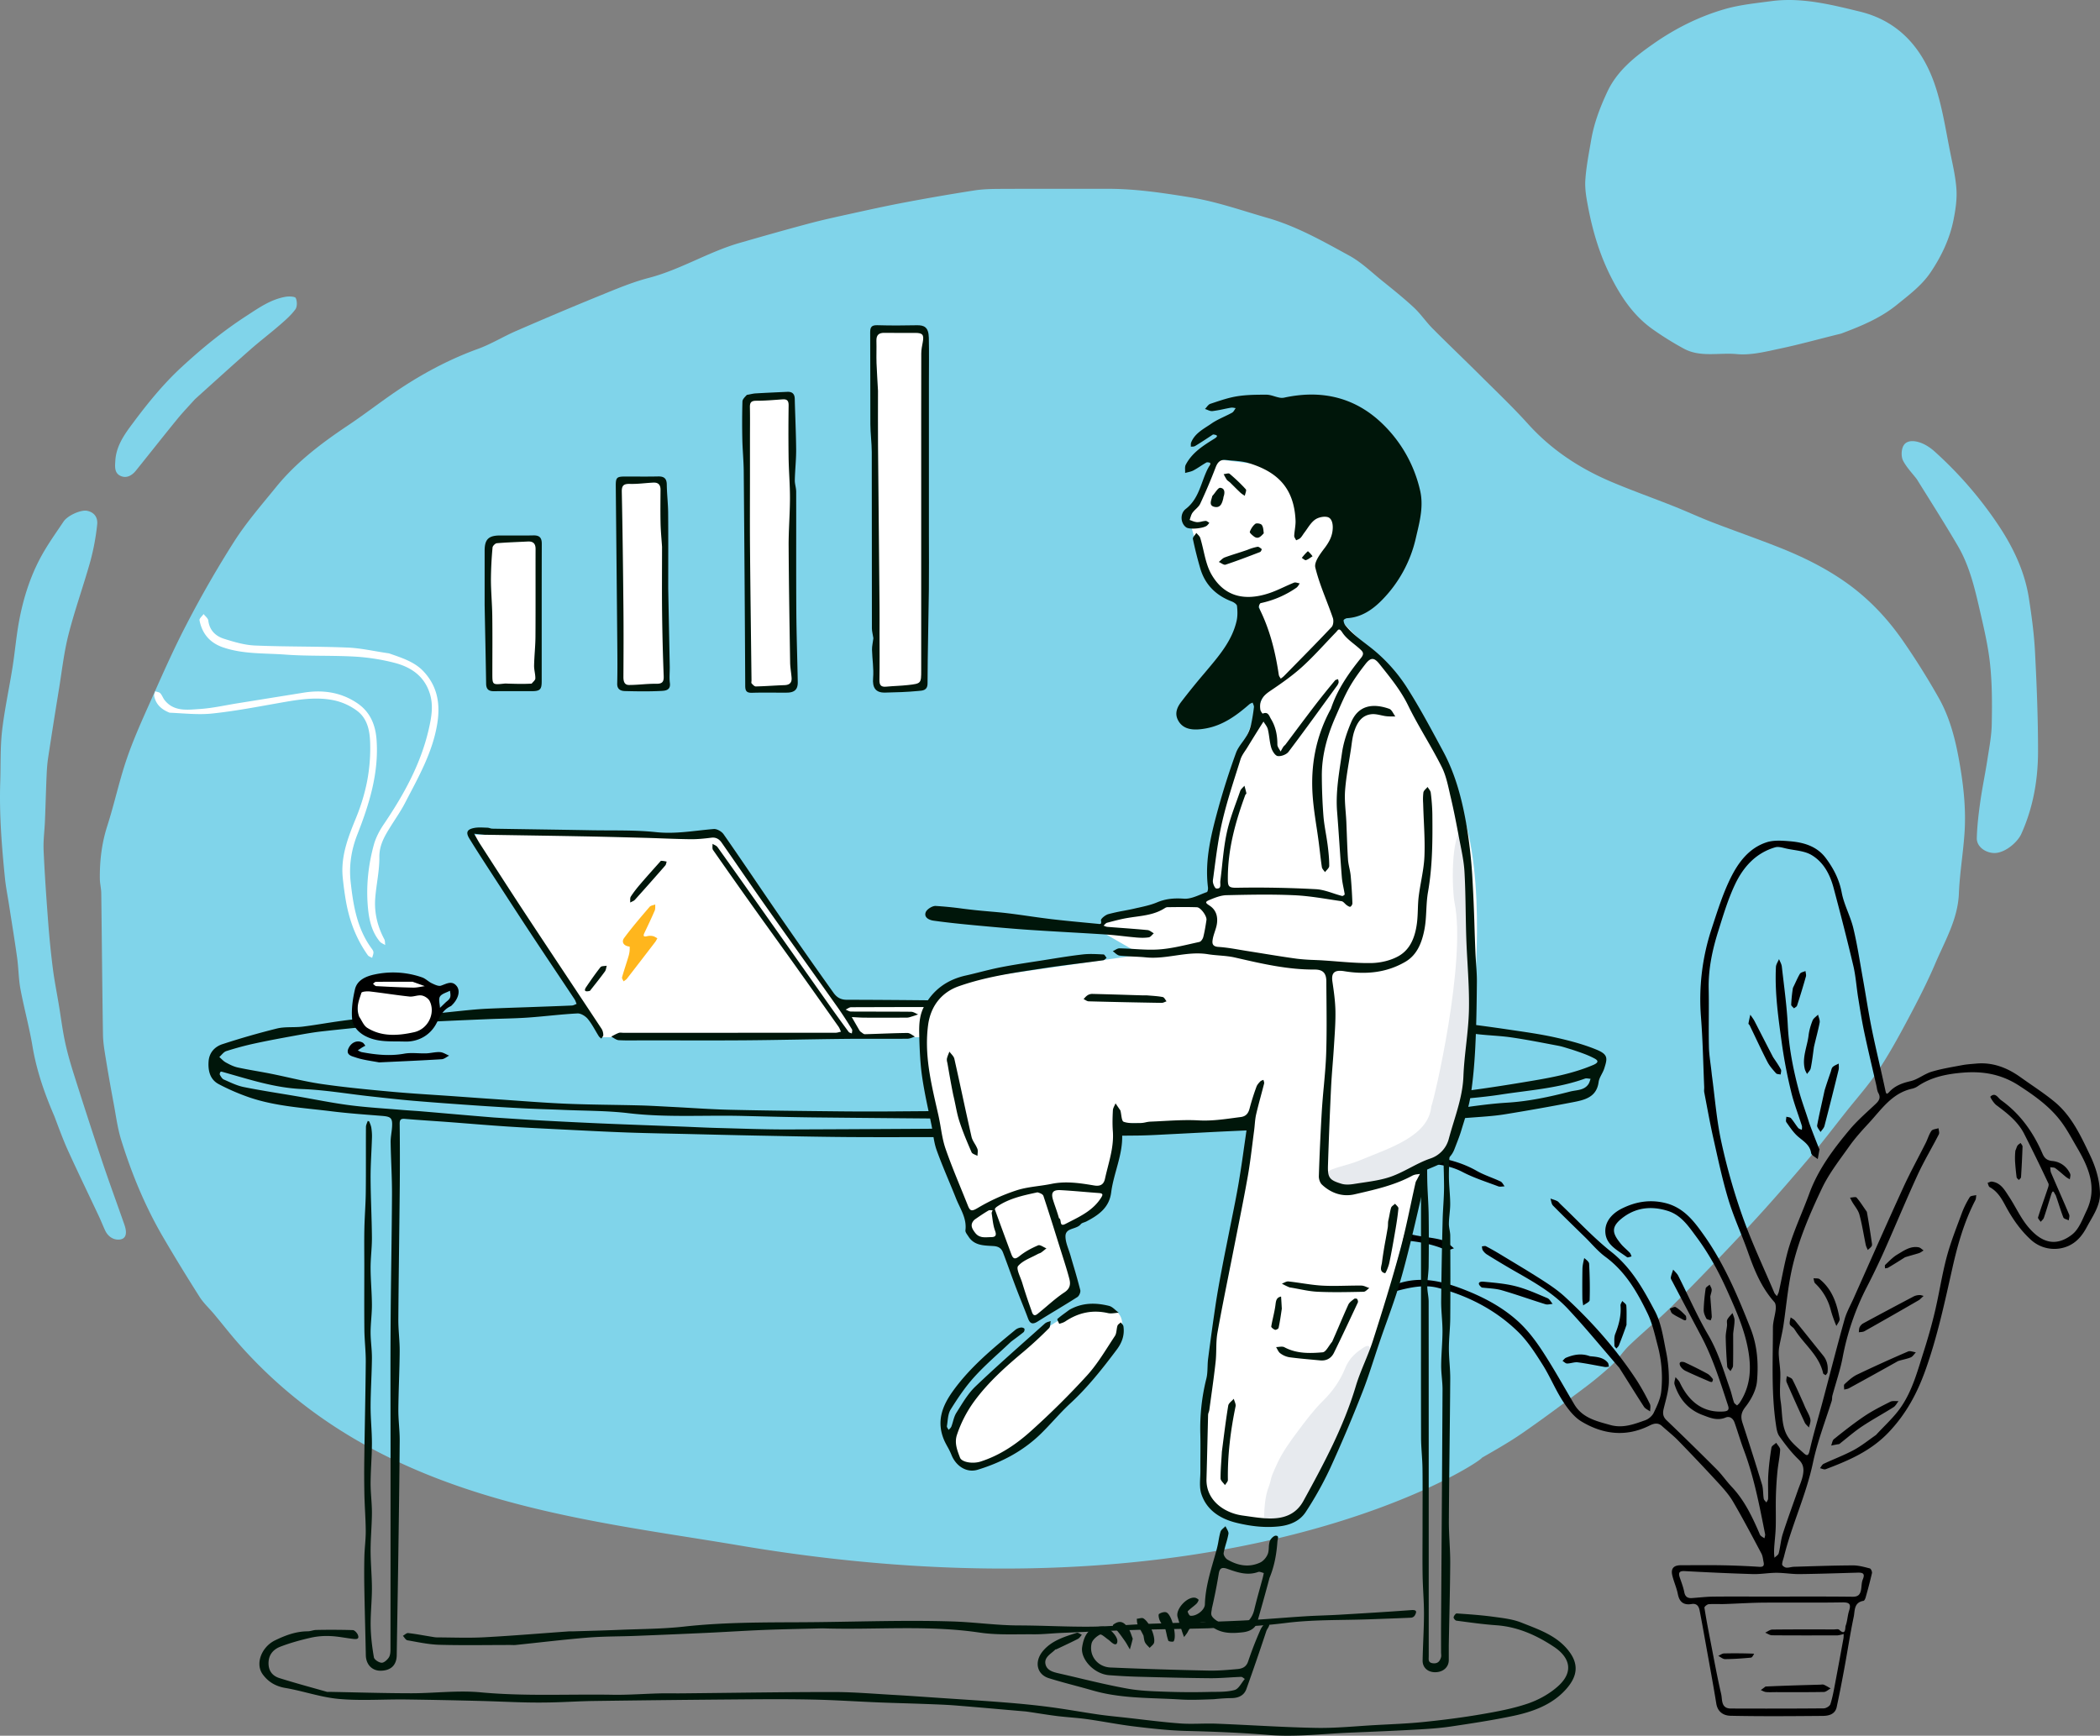 <svg viewBox="0 0 150 124" fill="none" xmlns="http://www.w3.org/2000/svg"><rect x="0" y="0" width="150" height="124" fill="#808080" stroke="none"/><path d="M52.823 110.409c34.918 5.904 52.937-5.915 53.029-6.267.977-.564 1.964-1.121 2.889-1.761 1.473-1.018 2.907-2.09 4.338-3.163a25 25 0 0 0 2.04-1.685c.463-.43.805-.984 1.263-1.42 1.051-1.003 2.18-1.928 3.203-2.956a225 225 0 0 0 5.416-5.63c1.43-1.54 2.808-3.13 4.169-4.731.946-1.113 1.826-2.279 2.733-3.423.756-.952 1.575-1.865 2.242-2.873.79-1.192 1.48-2.451 2.151-3.713.691-1.3 1.367-2.612 1.942-3.962.688-1.617 1.608-3.155 1.682-4.993.06-1.492.323-2.974.411-4.466.103-1.753-.11-3.493-.429-5.22-.275-1.49-.67-2.955-1.418-4.281a52 52 0 0 0-2.561-4.088c-1.101-1.587-2.416-2.987-4.018-4.13-1.496-1.065-3.125-1.866-4.824-2.54-1.589-.63-3.206-1.19-4.801-1.805-.916-.354-1.806-.77-2.717-1.132-1.478-.587-2.98-1.12-4.444-1.739-2.282-.964-4.303-2.294-5.969-4.14-1.085-1.202-2.263-2.323-3.413-3.468-1.131-1.127-2.289-2.228-3.414-3.36-.472-.476-.849-1.045-1.339-1.5-.724-.673-1.5-1.293-2.271-1.915-.763-.616-1.482-1.32-2.334-1.784-1.883-1.03-3.752-2.097-5.854-2.7-1.825-.523-3.602-1.158-5.503-1.466-1.963-.318-3.912-.612-5.902-.61-2.553.003-5.106-.006-7.658.006-.627.003-1.263.016-1.88.113q-2.498.39-4.98.86c-1.32.248-2.633.54-3.946.828l-.046.01c-.957.21-1.915.42-2.86.673-1.648.44-3.289.906-4.927 1.378-2.237.646-4.224 1.91-6.493 2.5-1.208.315-2.372.813-3.531 1.284-1.99.81-3.967 1.651-5.937 2.506-.916.398-1.776.934-2.711 1.274-1.886.684-3.646 1.598-5.313 2.677-1.366.884-2.643 1.901-3.997 2.806-1.892 1.264-3.69 2.629-5.123 4.395-1.027 1.265-2.106 2.505-2.98 3.869a77 77 0 0 0-3.422 5.95c-.987 1.895-1.84 3.859-2.711 5.809-.572 1.279-1.141 2.566-1.587 3.89-.518 1.541-.858 3.14-1.356 4.69-.397 1.238-.544 2.493-.53 3.776.004.346.097.69.101 1.035.044 3.369.068 6.738.123 10.106.01.6.12 1.203.216 1.8.169 1.043.355 2.084.55 3.124.162.867.273 1.752.534 2.591.748 2.412 1.71 4.744 2.99 6.937.843 1.443 1.718 2.87 2.615 4.282.28.44.68.804 1.02 1.209.684.818 1.217 1.525 2.057 2.453 9.922 10.962 23.97 12.143 35.485 14.09" fill="#80D4EA"/><path d="M3.875 79.723c-.71-1.64-1.268-3.267-1.556-4.987-.228-1.368-.602-2.71-.857-4.074-.137-.733-.134-1.49-.237-2.23-.177-1.272-.386-2.54-.583-3.811-.097-.626-.224-1.25-.288-1.88-.23-2.288-.413-4.58-.336-6.884.04-1.215-.006-2.439.13-3.643.175-1.525.508-3.031.748-4.55.17-1.07.26-2.154.453-3.22.33-1.805.892-3.542 1.843-5.134.417-.7.891-1.367 1.345-2.046.307-.459 1.268-.86 1.682-.773.568.118.773.529.722.982a16.6 16.6 0 0 1-.483 2.607c-.49 1.757-1.114 3.48-1.564 5.245-.328 1.288-.472 2.621-.687 3.936a447 447 0 0 0-.768 4.87c-.066.432-.093.87-.112 1.305-.046 1.065-.072 2.13-.115 3.195-.028.705-.128 1.413-.097 2.114.076 1.703.195 3.404.324 5.104q.125 1.664.333 3.32c.112.881.288 1.754.433 2.63.149.894.26 1.796.451 2.681.173.802.407 1.594.656 2.378a395 395 0 0 0 1.984 6.106c.509 1.519 1.065 3.023 1.592 4.536.232.666.087 1.055-.436 1.058-.417.001-.754-.259-.939-.647-.157-.332-.288-.676-.444-1.008-.731-1.557-1.483-3.105-2.196-4.67-.366-.804-.667-1.637-.998-2.51m127.632-55.89c-1.482.36-2.9.762-4.339 1.066-1.025.217-2.098.494-3.115.398-1.26-.12-2.597.256-3.783-.392a22 22 0 0 1-2.265-1.414c-1.347-.968-2.232-2.304-2.959-3.75-.784-1.558-1.277-3.21-1.602-4.91-.123-.644-.248-1.312-.206-1.959.063-.971.257-1.935.422-2.899.205-1.195.636-2.32 1.15-3.42.707-1.51 1.974-2.505 3.299-3.432 1.55-1.085 3.244-1.936 5.068-2.465 1.076-.313 2.218-.425 3.338-.574 2.165-.29 4.263.245 6.318.742 2.945.711 4.632 2.828 5.481 5.566.465 1.499.698 3.069 1.011 4.612.174.852.373 1.71.423 2.574.04.702-.071 1.425-.209 2.12-.27 1.362-.861 2.604-1.639 3.76-.635.942-1.544 1.616-2.415 2.323-1.163.944-2.536 1.514-3.978 2.054m5.407 10.398c-.352-.453-.736-.85-.978-1.317-.136-.264-.133-.679-.025-.965.191-.508.736-.479 1.131-.366.414.117.819.379 1.142.67a28 28 0 0 1 4.506 5.186c1.083 1.608 1.93 3.359 2.231 5.295.196 1.264.369 2.539.436 3.815.123 2.378.219 4.761.217 7.142-.002 2.022-.35 4.005-1.193 5.878-.277.618-1.209 1.414-1.988 1.37-.612-.035-1.209-.471-1.193-1.067.023-.867.128-1.734.249-2.594.14-.996.349-1.983.502-2.978.131-.851.301-1.707.317-2.564.027-1.423.031-2.857-.118-4.27-.139-1.33-.454-2.645-.755-3.952-.357-1.548-.729-3.106-1.542-4.5-.937-1.604-1.938-3.172-2.939-4.783M13.937 28.508c-.45.5-.891.959-1.291 1.45-.989 1.213-1.956 2.444-2.939 3.664-.287.356-.682.58-1.119.366-.434-.213-.374-.684-.35-1.086.055-.932.539-1.709 1.067-2.424 1.107-1.5 2.273-2.966 3.653-4.241 1.442-1.333 2.96-2.576 4.62-3.654.893-.58 1.753-1.197 2.832-1.382.239-.04.664-.023.716.093.104.229.11.618-.03.809-.305.415-.71.768-1.105 1.111-.691.599-1.422 1.154-2.108 1.758-1.317 1.158-2.614 2.338-3.946 3.536" fill="#80D4EA"/><path d="M130.844 100.061c-.476 1.498-1.033 2.947-1.349 4.445-.485 2.295-1.506 4.42-2.064 6.686-.048.193-.135.386-.135.578 0 .078.18.21.288.221.184.018.376-.056.566-.061 1.399-.041 2.799-.092 4.199-.098.404-.002.814.114 1.211.216.079.02.174.234.152.335a36 36 0 0 1-.451 1.735c-.025.093-.09.236-.156.247-.696.114-.606.713-.697 1.145-.256 1.219-.442 2.453-.669 3.678-.17.924-.349 1.847-.546 2.765-.11.512-.558.628-.991.631-2.194.019-4.39.037-6.583-.009-.606-.013-.944-.359-1.027-.873-.231-1.429-.499-2.852-.754-4.278-.143-.795-.283-1.59-.439-2.382-.057-.29-.2-.511-.57-.45-.576.096-.873-.149-.984-.714-.088-.451-.288-.88-.395-1.329-.117-.491.095-.727.606-.728.997-.002 1.995-.015 2.992.003q1.311.026 2.621.11c.288.018.351-.091.303-.326-.044-.212-.06-.442-.159-.628-.661-1.244-1.317-2.492-2.028-3.708-.291-.498-.692-.942-1.087-1.372a147 147 0 0 0-2.846-3.004c-.355-.365-.765-.679-1.142-1.024-.293-.267-.601-.172-.89-.028-1.677.838-3.318.63-4.851-.289-.55-.33-.987-.914-1.343-1.465-.539-.834-.915-1.768-1.446-2.607-.516-.816-1.05-1.655-1.735-2.327-1.596-1.563-3.561-2.581-5.728-3.15-.965-.254-1.98-.04-2.955.221-.892.24-1.788.203-2.71.092-1.735-.21-3.231-.968-4.662-1.848-1.07-.658-1.668-1.636-1.82-2.941-.117-1.017.108-1.88.706-2.622.591-.733 1.282-1.405 2.268-1.68.84-.233 1.663-.526 2.497-.783.147-.046.309-.06.464-.06 1.142-.005 2.29-.07 3.426.012 1.912.136 3.834.271 5.56 1.256.533.303 1.135.487 1.693.752.124.06.194.228.289.347-.153.002-.324.05-.456 0-.86-.326-1.748-.605-2.556-1.028-.996-.521-2.072-.578-3.135-.686-1.066-.108-2.145-.086-3.218-.123-1.668-.058-3.238.306-4.757.975-1.073.472-1.788 1.222-2.12 2.31-.371 1.222.1 2.8 1.252 3.666 1.16.871 2.502 1.33 3.835 1.746 1.167.366 2.442.42 3.665.047 1.504-.46 2.922-.159 4.343.373 1.51.565 2.926 1.292 4.106 2.364.671.61 1.237 1.356 1.734 2.115.811 1.24 1.528 2.54 2.284 3.816.576.97 1.581 1.199 2.579 1.476.896.248 1.693-.06 2.492-.343.238-.085.493-.305.601-.528.234-.489.483-1.008.538-1.534a9 9 0 0 0-.249-3.248c-.207-.783-.379-1.593-.727-2.316-.738-1.53-1.585-2.998-3.021-4.053-.532-.39-.959-.918-1.433-1.383-.77-.754-1.546-1.502-2.301-2.27-.114-.117-.125-.332-.183-.501.162.058.332.102.484.179.092.047.156.147.234.22 1.203 1.145 2.332 2.379 3.63 3.408 1.453 1.153 2.3 2.692 3.118 4.237.448.847.589 1.865.781 2.823a10 10 0 0 1 .211 2.254c-.018.627-.215 1.252-.365 1.871-.08.329-.072.581.199.842a223 223 0 0 1 3.573 3.5c.391.392.705.858 1.086 1.261.896.949 1.441 2.094 1.951 3.263.033.075.056.163.112.219.077.077.181.129.273.191.017-.1.063-.205.045-.299-.402-2.023-.785-4.051-1.515-5.996-.244-.649-.435-1.317-.666-1.97-.103-.288-.337-.488-.644-.359-.595.249-1.115.014-1.637-.181-1.041-.391-1.677-1.163-2.004-2.185-.049-.152.041-.348.067-.524.103.126.237.238.304.38.59 1.25 1.551 2.182 3.12 2.077.295-.02.434-.102.331-.415-.556-1.691-1.082-3.393-1.925-4.978q-1.035-1.952-2.064-3.909c-.046-.087-.116-.19-.102-.273.033-.191.11-.375.169-.562.123.146.278.275.362.44.717 1.414 1.351 2.875 2.149 4.243.714 1.222 1.095 2.546 1.553 3.852.11.312.172.64.28.954.03.086.144.146.219.218.061-.062.135-.117.182-.188.727-1.094.845-2.268.649-3.552-.242-1.586-.884-3.007-1.53-4.45-.608-1.36-1.314-2.656-2.201-3.85-.551-.741-1.081-1.556-2.045-1.86-1.192-.375-2.326-.248-3.312.555-.796.647-.609 1.096-.049 1.789.19.235.437.425.646.647.063.068.085.173.126.261-.111.021-.266.1-.326.054-.613-.458-1.412-.825-1.533-1.64-.125-.838.439-1.47 1.15-1.827.951-.478 1.959-.673 3.075-.413 1.363.318 2.103 1.327 2.797 2.304 1.446 2.038 2.411 4.324 3.327 6.642.5 1.265.578 2.518.469 3.79-.055.635-.413 1.31-.819 1.83-.322.412-.36.715-.216 1.155.478 1.46.946 2.924 1.391 4.395.097.323.069.68.125 1.018.017.098.126.182.192.272.043-.093.119-.186.121-.28.012-.569-.022-1.139.013-1.706.041-.648.121-1.295.225-1.936.02-.129.222-.23.341-.344.099.168.289.341.281.503-.028.524-.146 1.043-.196 1.566a25 25 0 0 0-.109 1.769c-.019.717.008 1.435-.01 2.151-.011.466-.069.931-.103 1.396a6 6 0 0 0-.017.472c.001.119.019.238.029.356.104-.107.271-.198.303-.322.117-.455.146-.934.288-1.379.332-1.036.71-2.057 1.069-3.085.13-.374.301-.741.372-1.126.072-.387.066-.753-.297-1.099-.522-.498-.967-1.084-1.387-1.671-.164-.23-.204-.562-.247-.855-.337-2.29-.21-4.596-.212-6.897 0-.432.152-.863.199-1.299.019-.177.009-.42-.098-.538-.929-1.038-1.43-2.28-1.881-3.56-.444-1.258-1.013-2.477-1.398-3.75-.434-1.433-.742-2.904-1.071-4.366-.247-1.096-.443-2.203-.656-3.307-.023-.12.002-.248-.003-.373-.072-1.659-.099-3.322-.229-4.976a16.1 16.1 0 0 1 .758-6.33c.401-1.22.784-2.46 1.348-3.61.547-1.111 1.308-2.16 2.589-2.573.511-.164 1.117-.116 1.672-.07.985.084 1.911.358 2.539 1.19.558.743.968 1.533 1.145 2.474.163.865.618 1.673.827 2.534.282 1.16.457 2.343.668 3.518.224 1.244.409 2.495.661 3.733.297 1.455.655 2.899.964 4.352.05.233.082.32.268.116.411-.452.928-.642 1.526-.78.526-.121.982-.515 1.505-.673.713-.216 1.459-.332 2.195-.472.325-.061.658-.08.988-.11 1.199-.11 2.231.3 3.178.978.807.579 1.65 1.115 2.414 1.744 1.231 1.014 1.869 2.418 2.54 3.814.426.888.692 1.797.714 2.742.021.878-.522 1.622-.931 2.384-.309.577-.679 1.066-1.306 1.356a2.48 2.48 0 0 1-2.654-.392c-.795-.713-1.382-1.573-1.875-2.495-.279-.52-.566-1.007-1.112-1.305-.082-.045-.101-.2-.15-.306.106-.031.216-.102.315-.088.634.086.904.603 1.202 1.052.462.695.806 1.476 1.329 2.12.907 1.116 1.954 1.572 3.193.606.492-.383.741-1.098 1.027-1.695.788-1.642.154-3.101-.678-4.52-.363-.618-.697-1.259-1.123-1.833-.803-1.081-1.883-1.85-3.019-2.589-1.239-.805-2.545-1.04-3.965-.93-1.147.09-2.263.3-3.241.954a1.2 1.2 0 0 1-.408.191c-1.46.311-2.21 1.486-3.116 2.464-.495.533-.987 1.078-1.405 1.67-.689.972-1.44 1.93-1.945 2.995-.913 1.923-1.755 3.894-2.19 5.985-.262 1.262-.369 2.553-.563 3.83-.081.528-.218 1.05-.308 1.578a2.8 2.8 0 0 0-.011.635c.025.383.091.765.101 1.148.017.681-.08 1.376.026 2.041.138.872.032 1.819.556 2.592.285.421.708.757 1.092 1.107.214.195.33.212.416-.17.263-1.164.611-2.309.918-3.464.526-1.973 1.029-3.953 1.579-5.92.144-.518.42-1 .642-1.497 1.183-2.649 2.352-5.303 3.559-7.941.494-1.08 1.072-2.124 1.606-3.188.14-.28.222-.595.4-.846.085-.12.332-.13.505-.19.012.146.082.322.025.434-.497.973-1.064 1.914-1.52 2.904-.832 1.812-1.592 3.655-2.404 5.476a53 53 0 0 1-1.226 2.542 18.4 18.4 0 0 0-1.721 5.01c-.174.926-.49 1.826-.734 2.739-.028.104-.011.22-.041.356m-8.571-23.279c.218 1.6.336 3.22.679 4.794a44 44 0 0 0 1.522 5.35c.653 1.842 1.496 3.62 2.26 5.423.04.093.126.166.19.248.046-.106.11-.208.135-.318.253-1.106.427-2.236.767-3.316.395-1.252.956-2.454 1.408-3.69.632-1.732 1.722-3.184 2.891-4.58.557-.665 1.23-1.238 1.863-1.84.243-.23.36-.447.178-.772-.087-.155-.098-.351-.139-.53-.291-1.268-.596-2.533-.865-3.805-.175-.824-.304-1.657-.439-2.488-.121-.753-.168-1.522-.342-2.262-.439-1.86-.915-3.711-1.408-5.558-.254-.956-.713-1.85-1.59-2.362-.5-.294-1.167-.32-1.762-.449-.27-.059-.577-.166-.82-.095-1.402.407-2.291 1.426-2.872 2.654-.506 1.069-.846 2.217-1.201 3.349-.418 1.331-.708 2.688-.679 4.099.029 1.385-.015 2.772.017 4.157.014.63.135 1.257.207 1.991m8.979 40.051c-1.559 0-3.117.006-4.676-.008-.165-.002-.329-.122-.494-.188.171-.076.341-.218.513-.22 1.468-.018 2.936-.011 4.404-.01.125 0 .3-.043.367.021.499.475.424-.173.463-.275.129-.34.135-.724.247-1.073.152-.476.045-.616-.489-.606-1.872.033-3.746.001-5.619.018-.927.007-1.854.07-2.782.1-.38.012-.762-.018-1.14.013-.112.01-.312.179-.301.25.12.78.27 1.555.421 2.33.25 1.283.481 2.57.776 3.843.091.395-.029 1.026.691 1.029 2.211.008 4.421.009 6.632-.011.167-.001.434-.161.478-.301.157-.492.246-1.005.343-1.514.202-1.056.394-2.114.587-3.172.019-.107.014-.217.02-.326-.111.033-.221.067-.441.1m-5.224-2.773c2.102 0 4.205-.013 6.307.011.431.005.547-.201.603-.535.039-.233.029-.485.118-.698.21-.498-.086-.496-.438-.486-1.363.039-2.725.087-4.087.101-.547.006-1.094-.092-1.641-.092-.565.001-1.131.108-1.694.091-1.62-.048-3.24-.124-4.858-.212-.412-.022-.461.135-.352.46.116.345.251.687.319 1.041.063.328.236.446.548.425.493-.033.985-.095 1.478-.101 1.196-.015 2.392-.005 3.697-.005" fill="#000"/><path d="M134 102.514c.607-.662 1.262-1.247 1.751-1.944.838-1.193 1.207-2.602 1.643-3.968.307-.963.586-1.937.818-2.92.304-1.286.497-2.6.837-3.876.283-1.064.697-2.096 1.079-3.133.147-.4.344-.789.569-1.153.063-.102.305-.1.465-.144-.019.121-.01.257-.064.361-.795 1.53-1.26 3.162-1.636 4.83-.554 2.462-1.077 4.928-1.932 7.32-.594 1.661-1.384 3.13-2.63 4.441-1.27 1.336-2.847 2.011-4.499 2.634-.108.041-.266-.046-.401-.074.086-.107.149-.26.262-.313.71-.335 1.451-.61 2.141-.98.554-.297 1.048-.699 1.597-1.081m-18.338-4.8c-1.244-1.432-2.419-2.876-3.69-4.232-1.069-1.14-2.444-1.912-3.802-2.687a68 68 0 0 1-1.951-1.169 1.05 1.05 0 0 1-.304-.301c-.052-.075-.047-.189-.066-.285.098-.005.216-.047.29-.009q.536.282 1.053.597c.996.604 1.999 1.197 2.977 1.826.562.362 1.125.743 1.613 1.193 1.955 1.801 3.703 3.78 5.151 6.001a17 17 0 0 1 .916 1.652c.073.146.015.355.017.534-.15-.111-.346-.192-.441-.337-.591-.91-1.16-1.836-1.763-2.783m31.179-12.318c-.117-.157-.188-.5-.328-.053-.172.552-.336 1.106-.521 1.653-.037.11-.15.196-.229.293-.066-.108-.213-.24-.188-.32.209-.676.453-1.342.677-2.014.044-.132.113-.305.062-.41a118 118 0 0 0-1.737-3.556c-.445-.863-1.197-1.457-1.97-2.03-.202-.15-.47-.585-.437-.616.356-.34.545.097.755.246 1.38.983 2.312 2.308 2.972 3.837.117.273.289.478.695.515.557.051 1.027.38 1.275.912.05.107-.011.264-.021.398-.09-.054-.187-.098-.267-.163-.258-.208-.5-.437-.769-.631-.091-.066-.242-.05-.366-.072.018.132.009.275.059.393.428.999.872 1.99 1.293 2.991.048.114-.015.274-.026.413-.134-.068-.349-.106-.389-.21-.197-.507-.346-1.032-.54-1.576m-42.987 3.785c-.21.06-.431.176-.571.115-1.167-.506-2.397-.669-3.654-.73q-1.856-.09-3.709-.22c-.18-.012-.352-.135-.527-.207.18-.106.358-.3.54-.304 1.727-.039 3.444.056 5.14.409.637.132 1.297.172 1.921.343.324.089.593.372.86.594" fill="#000"/><path d="M131.388 103.155c-.064.027-.101.021-.136.028q-.226.042-.454.088c.065-.159.084-.373.203-.467.711-.565 1.425-1.132 2.179-1.639.581-.39 1.215-.708 1.843-1.024.162-.081.39-.034.588-.046-.119.148-.209.34-.362.437-.738.466-1.512.882-2.238 1.366-.558.371-1.066.817-1.623 1.257m4.19-5.921c-1.189.667-2.349 1.31-3.513 1.945-.1.054-.225.064-.338.094.005-.132-.046-.323.024-.387.276-.252.561-.522.894-.682a102 102 0 0 1 3.65-1.656c.146-.063.366.038.552.063-.12.124-.217.3-.364.36-.278.113-.584.161-.905.263M105.84 91.98c-.383-.31-.172-.445.135-.415.773.074 1.559.135 2.306.328.772.2 1.509.536 2.248.846.156.065.251.27.375.412-.173.01-.362.071-.516.023-1.039-.322-2.064-.692-3.109-.995-.442-.129-.922-.136-1.439-.198m31.261.879a356 356 0 0 1-3.928 2.243c-.111.062-.265.052-.4.076.016-.122.006-.255.056-.36a.64.64 0 0 1 .25-.274q1.813-.98 3.636-1.94a1 1 0 0 1 .396-.085c.095-.006.193.039.289.061zm-8.978 2.027c-.117-.114-.265-.192-.282-.292-.027-.152.037-.32.062-.481.108.078.24.139.321.239.671.824 1.329 1.657 1.998 2.483.289.356.367.761.317 1.197-.008.075-.084.142-.129.212-.064-.043-.173-.078-.185-.132-.263-1.198-1.22-1.96-1.883-2.905-.067-.096-.128-.196-.219-.321m-4.326.401c0 .796.009 1.538-.009 2.28-.003.13-.118.258-.181.386-.082-.11-.226-.215-.235-.33a35 35 0 0 1-.107-2.076c-.005-.285.067-.572.095-.86.013-.139-.038-.302.019-.416.088-.174.245-.314.372-.469.052.174.146.348.145.52-.002.305-.063.608-.099.965m9.549-8.718c.136.746.247 1.466.352 2.186.013.087.035.198-.005.262-.069.109-.185.19-.281.282-.049-.123-.117-.241-.144-.368-.151-.722-.26-1.454-.454-2.164-.088-.325-.342-.606-.516-.908-.057-.097-.101-.2-.151-.301.16-.005.401-.078.466-.003.265.304.475.654.733 1.013m-4.352 14.079c.129.269.273.504.32.757.034.179-.063.382-.102.575-.102-.118-.239-.22-.302-.355a128 128 0 0 1-1.296-2.885c-.052-.121.006-.288.013-.433.138.08.342.125.403.243.279.541.52 1.103.772 1.658.061.135.11.275.192.44m2.176-5.92a9 9 0 0 1-.404-1.151 3.96 3.96 0 0 0-1.113-1.895c-.083-.078-.081-.241-.118-.364.149.02.342-.012.441.067.901.728 1.231 1.75 1.425 2.821.027.149-.131.33-.231.522m-18.011-4.852c.14.118.342.26.35.411.045.866.064 1.734.036 2.6-.004.13-.299.25-.46.375-.021-.173-.058-.346-.059-.52a69 69 0 0 1 .006-2.09c.005-.25.065-.5.127-.776m.408 7.012c.503.045.958.08 1.273.456.06.072.059.193.087.29-.1.009-.204.038-.3.022-.642-.109-1.279-.248-1.923-.33-.248-.032-.512.083-.769.084-.109 0-.218-.122-.327-.189.082-.075.151-.181.247-.222.538-.22 1.087-.343 1.712-.111m2.612-2.24a31 31 0 0 1-.548 1.475c-.033.082-.116.144-.176.215-.049-.069-.139-.137-.139-.206 0-.281-.04-.589.06-.84.261-.656.432-1.315.375-2.025-.008-.105.081-.217.124-.326.102.109.281.212.29.328.035.44.014.883.014 1.378m19.888-4.825c-.415.265-.802.507-1.195.74-.063.038-.152.035-.229.051.003-.086-.03-.209.015-.251.279-.262.547-.551.873-.743.461-.271.922-.62 1.518-.51.127.025.235.147.351.224-.11.065-.213.153-.332.191-.32.102-.648.183-1.001.298m-15.753 7.493c.589.275 1.129.54 1.654.83.149.083.265.232.373.368.03.039-.007.152-.047.209-.017.023-.126.002-.183-.023-.565-.245-1.132-.486-1.688-.75a.9.9 0 0 1-.39-.34c-.097-.175-.113-.393.281-.294m1.851-4.695c.036.515.077.977.104 1.438.005.088-.05.18-.077.27-.108-.044-.272-.059-.312-.136-.097-.186-.193-.403-.188-.605.013-.512.067-1.026.14-1.533.015-.104.187-.186.286-.279.052.12.141.239.146.36.005.143-.063.288-.099.486m21.792-10.425c.066-.135.086-.254.147-.349.051-.08.148-.13.225-.194.048.087.141.175.138.26q-.037 1.093-.108 2.185c-.005.07-.1.134-.154.201-.055-.064-.15-.122-.16-.192q-.075-.569-.112-1.141a5 5 0 0 1 .024-.77m-23.534 11.813c.054.267.04.404-.232.252-.247-.137-.509-.253-.736-.416-.098-.07-.126-.236-.186-.358.145-.04.337-.156.425-.104.265.156.489.377.729.626m8.815-13.759c.231.634.461 1.216.693 1.797.006.015.038.028.036.038q-.062.36-.128.722c-.164-.142-.446-.267-.471-.43-.089-.58-.526-.832-.921-1.167-.337-.286-.589-.673-.848-1.037-.063-.089-.005-.26-.002-.395.113.034.267.034.331.108.189.217.333.47.513.693.057.07.175.094.265.14 0-.1.026-.205-.002-.295-.252-.803-.563-1.592-.76-2.408a35 35 0 0 1-.653-3.359c-.254-1.85-.532-3.702-.438-5.579.01-.19.145-.374.221-.561.069.177.178.35.199.533.157 1.397.356 2.793.426 4.195.079 1.584.38 3.123.785 4.646.208.78.5 1.537.754 2.358m1.089-2.347c.145-.473.289-.892.435-1.311.044-.124.059-.278.145-.362.114-.111.286-.167.432-.247-.002.152.024.31-.012.454a262 262 0 0 1-1.008 4c-.041.159-.185.291-.282.436-.085-.16-.265-.338-.239-.478.149-.818.347-1.627.529-2.492m-3.674-2.372c.206.307.4.581.554.875.049.092-.009.238-.017.359-.113-.027-.269-.018-.331-.088-.224-.255-.46-.514-.612-.811-.444-.863-.849-1.744-1.271-2.618-.021-.045-.092-.086-.086-.121.035-.214.086-.425.131-.637.102.154.22.299.303.461.439.849.869 1.701 1.329 2.58m2.912-.721c-.073.538-.129 1.026-.227 1.507-.031.149-.174.276-.265.412-.054-.117-.127-.23-.158-.353-.206-.834.174-1.609.27-2.412.043-.358.15-.717.283-1.054.065-.166.258-.284.393-.423.042.192.147.396.113.574-.108.57-.269 1.13-.409 1.749m-1.497-4.239c.181-.355.313-.695.498-1.004.064-.105.261-.133.397-.196.013.13.065.272.031.39q-.297 1.047-.633 2.083c-.026.08-.144.13-.22.193-.069-.087-.201-.175-.198-.26a10 10 0 0 1 .125-1.206m-1.959 49.916c1.318-.062 2.608-.098 3.898-.133.09-.003.193-.027.269.005.169.072.324.173.484.263-.162.088-.322.25-.486.253-1.142.022-2.284.012-3.425.012-.236 0-.474.016-.707-.007-.128-.012-.249-.091-.373-.14.104-.076.209-.151.34-.253m-.816-2.346c-.057.116-.136.273-.229.282-.611.057-1.226.101-1.841.106-.162.001-.326-.15-.49-.231.138-.061.274-.172.413-.175a34 34 0 0 1 2.147.018" fill="#000"/><path d="m33.566 59.639 9.467 14.46H66.27l1.107-2.53h-7.623l-8.483-11.93z" fill="#fff"/><path d="M67.453 81.234c-2.375 0-4.695.014-7.015-.004-2.152-.017-4.303-.064-6.455-.105-1.564-.03-3.128-.07-4.692-.107-1.49-.035-2.98-.058-4.47-.111-1.532-.055-3.062-.137-4.592-.213-1.347-.068-2.694-.13-4.04-.219-1.406-.092-2.81-.215-4.215-.32-1.016-.076-2.033-.135-3.048-.222-.324-.028-.38.081-.377.378q.026 2.213.006 4.427c-.03 3.177-.08 6.353-.102 9.53-.005.759.102 1.518.096 2.277-.01 1.389-.084 2.777-.095 4.166-.005.741.102 1.482.096 2.223-.02 2.847-.064 5.693-.104 8.54-.032 2.258-.075 4.517-.108 6.776-.01.707-.417 1.103-1.157 1.106-.615.002-1.037-.451-1.05-1.102-.031-1.569-.078-3.138-.106-4.707-.014-.779-.016-1.56.002-2.34.014-.609.102-1.219.098-1.828-.006-.885-.08-1.769-.098-2.654a80 80 0 0 1-.003-2.718c.031-2.235.084-4.47.102-6.704.006-.765-.09-1.53-.099-2.296-.016-1.523-.005-3.047-.005-4.572 0-.888-.014-1.776.005-2.663.018-.868.091-1.734.1-2.601.018-1.554.002-3.108.012-4.662 0-.144.083-.288.128-.431.038.017.101.025.112.053.058.146.123.293.146.445.034.225.052.456.045.683-.029.97-.103 1.939-.099 2.908.006 1.413.084 2.826.095 4.239.006.729-.097 1.458-.095 2.187.003.873.09 1.746.095 2.62.003.656-.094 1.314-.095 1.97 0 .616.1 1.231.095 1.845-.01 1.144-.09 2.287-.095 3.43-.003.884.096 1.769.095 2.654-.002.946-.09 1.89-.095 2.836-.003.711.097 1.422.095 2.133-.004.891-.095 1.782-.095 2.673 0 .909.094 1.818.095 2.727 0 .898-.106 1.796-.09 2.692.013.745.104 1.493.231 2.228.029.164.35.373.548.385.168.011.402-.2.516-.372.105-.157.12-.392.12-.593.006-4.589.005-9.179.005-13.768 0-3.119-.015-6.239.004-9.358.018-3.117.084-6.233.099-9.35.006-1.244-.077-2.49-.097-3.734-.006-.363.078-.726.101-1.09.042-.65-.071-.75-.72-.802-1.204-.096-2.41-.179-3.608-.328-1.95-.244-3.932-.345-5.812-.975a15.5 15.5 0 0 1-2.234-.962c-.637-.333-.775-.97-.73-1.626.044-.622.431-1.054 1.003-1.237a56 56 0 0 1 3.879-1.114c.582-.142 1.218-.059 1.822-.133.952-.117 1.897-.294 2.848-.42a31 31 0 0 1 2.113-.216c.883-.057 1.77-.046 2.652-.12 1.41-.118 2.817-.284 4.225-.423.48-.047.96-.086 1.442-.107.994-.045 1.99-.075 2.984-.11.995-.037 1.99-.07 2.984-.114.113-.005.223-.075.335-.115-.05-.112-.084-.235-.151-.336-.998-1.503-2.006-3-3-4.505-.89-1.347-1.767-2.702-2.645-4.056-.627-.968-1.26-1.932-1.864-2.915-.269-.44-.17-.654.33-.755.309-.062.638-.028.958-.021.118.002.235.068.353.07 2.372.04 4.744.07 7.115.113 1.528.027 3.065-.027 4.579.134 1.405.15 2.748-.11 4.12-.223.226-.019.564.174.701.37 1.348 1.93 2.655 3.888 3.992 5.826a446 446 0 0 0 3.861 5.503c.212.297.482.5.948.5 3.767.006 7.534.057 11.302.09.918.008 1.836-.012 2.754.004 1.51.025 3.018.065 4.527.107 1.031.028 2.063.072 3.094.106 1.178.038 2.357.063 3.535.11 1.549.063 3.098.139 4.646.215 1.366.068 2.73.146 4.096.214.81.041 1.624.046 2.432.115 1.447.123 2.89.288 4.335.424.887.083 1.779.12 2.663.224a135 135 0 0 1 3.961.53c1.101.163 2.208.315 3.292.558.995.223 1.996.485 2.933.873.842.348.758.64.535 1.343-.105.331-.357.633-.401.966-.145 1.086-.993 1.277-1.84 1.44q-2.427.469-4.868.864c-.733.118-1.479.165-2.221.22-1.552.118-3.104.219-4.656.328-.998.07-1.995.156-2.993.213-1.475.083-2.95.151-4.426.217-1.732.078-3.465.14-5.197.22-1.402.063-2.803.144-4.206.212-.847.042-1.695.097-2.543.106-4.576.044-9.153.075-13.784.111m44.791-6.263c-.311-.089-.617-.201-.933-.261-1.107-.21-2.214-.43-3.329-.594-.789-.117-1.592-.138-2.386-.228-1.468-.169-2.931-.377-4.401-.53-1.03-.108-2.069-.143-3.103-.225-1.259-.1-2.515-.23-3.775-.318a367 367 0 0 0-9.964-.542c-1.16-.047-2.32-.078-3.48-.109q-2.263-.06-4.527-.108c-1.876-.04-3.752-.094-5.629-.104-3.305-.017-6.611-.007-9.917.003-.133 0-.266.112-.4.172.128.048.255.137.382.138 1.432.01 2.865 0 4.297.015.168.002.334.123.5.19-.131.045-.262.094-.396.134-.13.038-.265.094-.399.095q-1.515.011-3.03.002c-.304-.001-.608-.027-.913-.042q.276.483.555.963a.4.4 0 0 0 .116.114c.085.056.177.15.265.148 1.013-.025 2.026-.079 3.04-.088.179-.001.36.169.54.26-.18.053-.36.15-.54.152-1.512.012-3.024-.006-4.536.01-2.354.025-4.707.083-7.061.101-2.406.018-4.812.004-7.218.004-.6 0-1.201.02-1.8-.012-.187-.01-.365-.167-.548-.256.181-.091.356-.197.546-.266.096-.035.217-.006.328-.006q7.575 0 15.15-.003c.13 0 .262-.05.392-.076-.058-.12-.1-.252-.176-.36q-1.615-2.29-3.24-4.57c-.877-1.23-1.764-2.452-2.64-3.681a481 481 0 0 1-3.08-4.367c-.075-.106-.029-.293-.039-.442.12.076.279.126.355.232 1.037 1.448 2.064 2.904 3.091 4.359l4.949 7.008q.655.924 1.328 1.835c.044.06.151.077.23.114.004-.1.05-.225.007-.295a28 28 0 0 0-.97-1.497c-1.733-2.448-3.482-4.885-5.211-7.335-1.054-1.494-2.08-3.008-3.127-4.507-.166-.237-.39-.396-.733-.353-.496.063-.998.114-1.496.108-1.106-.013-2.21-.07-3.315-.1-1.51-.04-3.018-.08-4.528-.107-2.243-.042-4.486-.074-6.73-.11-.037 0-.074.003-.11 0l-.767-.075c.14.243.268.493.42.729 1.115 1.726 2.225 3.455 3.356 5.17 1.77 2.686 3.557 5.36 5.33 8.044a.87.87 0 0 1 .118.433c.003.086-.09.175-.14.263-.06-.056-.136-.102-.178-.168-.263-.415-.48-.864-.79-1.24-.165-.2-.493-.404-.736-.392-1.187.061-2.37.215-3.556.297-.974.067-1.953.073-2.929.115-1.585.068-3.172.133-4.756.22-.908.049-1.814.128-2.719.214-1.428.134-2.855.275-4.28.434-.622.07-1.241.18-1.858.292-.987.18-1.975.36-2.954.573-.684.148-1.363.332-2.029.545-.194.062-.336.278-.502.423.154.133.292.295.467.39.265.146.546.29.839.355.778.17 1.567.287 2.349.443 1.218.243 2.423.56 3.65.74 1.641.238 3.296.396 4.949.547 1.512.139 3.03.223 4.545.33 1.017.073 2.032.148 3.05.216 1.643.11 3.286.247 4.931.316 1.746.073 3.495.075 5.243.12.756.019 1.512.067 2.268.105 1.402.07 2.803.176 4.206.208 2.629.06 5.259.086 7.888.113q2.093.02 4.187 0c3.952-.03 7.903-.052 11.854-.113 2.028-.03 4.053-.143 6.08-.205.728-.022 1.457.009 2.186-.006 1.252-.026 2.504-.065 3.756-.107a86 86 0 0 0 2.378-.109c1.644-.1 3.288-.212 4.932-.322 1.035-.07 2.069-.151 3.104-.213 1.328-.08 2.658-.138 3.985-.222.871-.055 1.744-.105 2.608-.22 1.4-.187 2.796-.41 4.189-.644 1.523-.255 3.033-.537 4.474-1.145.526-.221.291-.378.068-.494-.477-.25-.995-.421-1.607-.625m-77.02 4.86c1.125.072 2.251.152 3.378.213q2.185.121 4.371.216c1.879.08 3.759.146 5.638.219.903.034 1.805.082 2.709.105 1.674.044 3.348.11 5.022.104 5.99-.02 11.98-.06 17.969-.105 1.82-.014 3.642-.065 5.463-.106 1.289-.029 2.577-.07 3.866-.107q3.728-.106 7.455-.216c1.142-.033 2.284-.072 3.425-.107.074-.002.148.005.22-.001 1.556-.143 3.11-.296 4.666-.429 1.015-.087 2.036-.115 3.048-.226 1.73-.19 3.449-.51 5.182-.615 1.551-.093 3.04-.414 4.523-.797.449-.116 1.006-.068 1.309-.541.07-.11.099-.244.147-.367-.136-.007-.288-.056-.406-.014-1.942.7-3.999.828-6.015 1.14-1.397.216-2.814.305-4.222.445-1.482.147-2.962.313-4.446.425-1.399.106-2.803.156-4.205.222-.94.044-1.88.064-2.819.112-1.2.062-2.399.156-3.6.21-1.86.085-3.72.181-5.582.212-3.64.06-7.278.08-10.917.115q-.506.004-1.01 0c-4.099-.035-8.197-.066-12.295-.11-1.693-.019-3.385-.065-5.078-.106-2.706-.066-5.414.126-8.12-.195-1.534-.183-3.094-.167-4.643-.235-.958-.042-1.917-.063-2.874-.112q-1.773-.092-3.544-.215c-1.443-.1-2.885-.203-4.326-.326-1.04-.089-2.076-.207-3.113-.322-1.596-.175-3.186-.452-4.786-.514-1.977-.077-3.805-.69-5.667-1.211-.064-.018-.17-.05-.189-.025-.043.056-.082.164-.054.213.073.127.159.287.282.341.464.204.93.437 1.423.537 1.259.255 2.532.444 3.8.661 1.249.214 2.492.472 3.749.636 1.232.161 2.478.23 3.718.335.498.042.998.067 1.496.11 1.647.14 3.294.287 5.051.43" fill="#00160A"/><path d="M30.984 72.413c0 .865-1.28 1.687-2.705 1.687s-2.705-.822-2.705-1.687-.492-3.254 2.828-2.53c2.95-.121 2.582 1.665 2.582 2.53" fill="#fff"/><path d="M32.219 71.87c-.602.27-.782.75-1.065 1.276-.41.765-1.218 1.296-2.248 1.263-.975-.032-1.957.078-2.868-.424-.492-.272-.84-.713-.884-1.172-.066-.703.039-1.445.202-2.14.154-.66.791-.928 1.394-1.056a6.27 6.27 0 0 1 3.4.208c.25.087.45.304.693.419.204.096.476.232.654.172.398-.134.784-.392 1.121.026.285.353.115.924-.334 1.364zm-6.557.773c.186.267.313.624.568.784 1.045.656 2.222.564 3.346.314 1.02-.227 1.544-1.374 1.112-2.23-.093-.184-.357-.36-.568-.394-.279-.046-.588.106-.874.076-.946-.1-1.886-.254-2.83-.363-.203-.023-.574.01-.601.096-.163.519-.418 1.048-.153 1.717m3.646-2.507c-.82 0-1.639-.003-2.458.007-.07 0-.14.09-.209.14.078.057.154.162.235.166.875.047 1.752.09 2.629.107.278.006.558-.069.837-.107q-.435-.157-.871-.312c-.016-.005-.036 0-.163 0m2.83.64c-.247.136-.591.215-.713.421-.118.2-.008.53.002.804l.378-.366c.114-.111.266-.205.33-.339.065-.135.041-.31.002-.52m-5.06 5.12c-.605-.113-1.172-.177-1.696-.36-.222-.078-.714-.161-.486-.648.2-.426.622-.604 1.001-.409.084.043.135.148.201.224-.076.042-.155.08-.23.127-.106.067-.21.14-.314.21.098.043.191.107.293.126 1.003.186 2 .292 3.027.108.508-.092 1.047-.005 1.57-.023.33-.011.661-.108.987-.088.22.013.433.162.65.25-.177.09-.35.247-.532.258-1.471.09-2.944.153-4.471.225" fill="#000"/><path d="M73.293 122.27c-1.702-.144-3.348-.296-4.996-.428-.736-.059-1.474-.082-2.212-.11-1.105-.042-2.21-.067-3.315-.111-1.604-.066-3.207-.175-4.811-.206-1.86-.037-3.722-.021-5.582-.006q-4.963.04-9.925.109c-.995.013-1.989.077-2.984.101a42 42 0 0 1-2.001 0c-1.05-.025-2.1-.077-3.15-.103a415 415 0 0 0-5.352-.106c-1.586-.018-3.181.103-4.753-.037-1.293-.116-2.551-.567-3.84-.787-.704-.12-1.228-.447-1.613-.98-.542-.749-.078-1.954.896-2.424.743-.359 1.484-.636 2.32-.641.206-.001.41-.095.616-.097a52 52 0 0 1 2.607.011c.133.005.316.207.371.356.115.309-.14.296-.339.273-.54-.064-1.076-.179-1.617-.202a5.3 5.3 0 0 0-1.383.109c-.746.17-1.492.373-2.204.647-.51.197-.853.584-.845 1.205.008.557.304.891.783 1.042 1.12.353 2.256.658 3.387.979.05.015.11.001.165.002 1.95.036 3.899.098 5.848.1 1.656.002 3.327-.22 4.964-.066 3.15.295 6.295.12 9.441.174 1.11.018 2.222-.069 3.334-.097.538-.014 1.077.002 1.616-.004 3.602-.034 7.204-.095 10.806-.095 1.438 0 2.877.126 4.315.206 1.09.062 2.18.141 3.269.215 1.57.106 3.141.202 4.71.328 1.058.084 2.116.187 3.168.325 1.158.153 2.307.363 3.463.531.628.091 1.26.149 1.892.219 1.316.145 2.63.322 3.949.42.858.064 1.726-.016 2.588.017 2.378.093 4.755.258 7.134.301 1.4.026 2.804-.121 4.205-.199 1.164-.065 2.331-.106 3.489-.225 1.36-.139 2.72-.311 4.067-.542 1.134-.194 2.28-.404 3.362-.773.778-.266 1.557-.7 2.16-1.245 1.177-1.065.779-2.09-.295-2.804-1.231-.82-2.591-1.438-4.135-1.545-.949-.066-1.893-.203-2.837-.326-.081-.011-.21-.171-.199-.242.017-.105.148-.28.22-.275.867.059 1.737.119 2.597.235.684.093 1.395.169 2.024.42 1.266.505 2.594.938 3.451 2.118.746 1.029.409 1.889-.264 2.644-.983 1.101-2.346 1.6-3.758 1.9-1.478.312-2.976.538-4.471.761-.807.119-1.626.174-2.442.219-1.584.088-3.17.155-4.756.219-1.934.079-3.884.327-5.798.168-1.96-.164-3.91-.24-5.871-.289-1.242-.03-2.484-.17-3.718-.318-1.141-.137-2.27-.366-3.41-.526-.718-.1-1.445-.134-2.165-.225-.71-.089-1.415-.212-2.176-.32" fill="#00160A"/><path d="M103.484 117.519v1.08c-.002.518-.422.878-1.007.864-.506-.012-.87-.341-.861-.839.02-1.107.094-2.214.097-3.321.002-.92-.083-1.841-.098-2.762-.018-1.11-.004-2.221-.004-3.331v-.378c0-1.313.012-2.627-.005-3.941-.01-.723-.098-1.446-.101-2.169-.011-3.443-.004-6.886-.004-10.33v-11.32c0-.127-.042-.274.011-.373s.2-.15.306-.22c.042.078.118.156.118.234.008 1.176-.008 2.353.01 3.528.013.844.088 1.687.101 2.53.018 1.23.014 2.46-.001 3.69-.005.477-.093.954-.097 1.431-.003.363.097.726.098 1.09.006 6.28.004 12.561.004 18.842l.001 6.497c0 .222-.065.464.307.503.35.036.486-.154.568-.417.036-.115.006-.25.006-.376 0-.702-.004-1.404.001-2.105.035-5.546.076-11.092.104-16.638.003-.579-.101-1.158-.097-1.737.005-.813.092-1.626.094-2.439.002-.723-.101-1.446-.095-2.169a372 372 0 0 1 .106-5.786c.019-.807.104-1.614.1-2.422-.008-1.245-.07-2.49-.099-3.734-.005-.211-.093-.538.274-.508.277.023.48.197.281.54-.055.094-.003.247-.009.373-.035.848-.097 1.697-.101 2.546-.003.675.089 1.35.094 2.026.004.477-.086.954-.094 1.431-.006.29.096.582.097.873.01 1.962.015 3.924 0 5.885-.005.723-.097 1.446-.097 2.169s.101 1.446.096 2.169c-.023 3.386-.078 6.772-.098 10.159-.005.999.102 1.998.097 2.997-.012 1.935-.066 3.869-.103 5.858m-44.736-1.189c-1.416.037-2.779.059-4.14.112-1.384.055-2.766.147-4.15.211q-2.542.117-5.085.216c-1.122.044-2.25.029-3.368.12-1.726.14-3.447.35-5.17.528-.127.013-.257.001-.385.001-1.69 0-3.379.033-5.067-.014-.764-.022-1.526-.189-2.284-.322-.123-.022-.215-.208-.322-.318.127-.07.261-.211.378-.197.535.059 1.066.164 1.598.249.156.025.313.059.47.06 1.12.005 2.242.051 3.358-.008 2.016-.107 4.028-.278 6.042-.421.091-.006.183.002.275-.001 1.123-.035 2.246-.063 3.369-.11 1.53-.063 3.07-.062 4.588-.231 2.778-.308 5.56-.299 8.346-.311 3.62-.016 7.243-.17 10.857-.056 1.563.05 3.132.281 4.712.284 1.71.003 3.42.103 5.13.088 1.366-.011 2.73-.147 4.095-.2 2.172-.085 4.346-.127 6.517-.226 1.572-.073 3.14-.216 4.71-.315.81-.051 1.623-.065 2.433-.112 1.717-.102 3.434-.203 5.149-.331.426-.031.391.138.249.39a.36.36 0 0 1-.253.152c-.994.046-1.989.078-2.983.115-1.989.071-3.995.014-5.961.26-1.355.17-2.696.27-4.054.285-.518.005-1.034.086-1.552.099-1.728.045-3.458.062-5.186.115-1.75.055-3.501.138-5.251.214-.665.028-1.328.105-1.992.099-1.288-.011-2.596.063-3.861-.125-3.713-.551-7.44-.179-11.212-.3" fill="#00160A"/><path d="m62.336 23.609 3.811.12v25.426h-3.442z" fill="#fff"/><path d="M62.384 45.596c-.037-.273-.105-.492-.105-.71-.007-4.193 0-8.385-.01-12.578-.002-.669-.096-1.337-.1-2.006-.013-2.184.004-4.367-.013-6.55-.003-.394.107-.531.521-.519.935.028 1.873.024 2.809.003.527-.012.842.137.859.89.023 1.044.006 2.088.006 3.132v10.977c0 1.302.013 2.604-.003 3.905-.026 2.229-.087 4.457-.095 6.686-.002.52-.374.509-.66.536-.789.076-1.584.101-2.377.117-.685.014-.908-.364-.852-1.04.056-.669-.061-1.35-.077-2.026-.006-.254.063-.509.097-.817m.33-17.656c0 1.3-.008 2.602.002 3.903.032 3.852.073 7.704.108 11.556.006.6 0 1.199 0 1.799 0 1.121.014 2.242-.007 3.363-.007.366.091.532.485.494.516-.05 1.036-.057 1.55-.115.949-.106.948-.115.948-1.06V34.102c0-2.95-.003-5.899.005-8.849 0-.272.057-.547.108-.818.095-.517-.007-.651-.534-.653-.735-.002-1.469.01-2.203-.004-.417-.008-.587.17-.575.573.015.527-.01 1.056.007 1.583.022.633.07 1.265.107 2.006" fill="#00160A"/><path d="M53.36 28.429h3.074l.37 20.726H53.36z" fill="#fff"/><path d="M53.349 28.21c.242-.037.427-.094.615-.105.755-.045 1.511-.077 2.267-.112.353-.016.528.139.537.498.029 1.208.09 2.416.1 3.625.004.728-.08 1.457-.096 2.186-.006.272.097.545.098.818.008 2.824-.008 5.648.01 8.472.01 1.712.072 3.424.103 5.135.01.522-.226.75-.774.755-.825.007-1.652-.016-2.477.01-.382.011-.499-.105-.501-.483q-.038-7.659-.107-15.317c-.006-.777-.085-1.553-.101-2.33a54 54 0 0 1 .008-2.68c.004-.16.171-.315.318-.473m.22 5.777c0 1.716-.012 3.432.003 5.147.027 3.159.07 6.317.107 9.476.001.072-.03.17.007.21.083.093.2.223.3.22.684-.014 1.365-.07 2.049-.093.365-.012.532-.179.507-.526-.026-.363-.098-.725-.104-1.089-.044-2.774-.092-5.548-.107-8.323-.006-1.143.093-2.286.095-3.43.002-.962-.083-1.925-.098-2.888a139 139 0 0 1 .002-3.725c.004-.322-.098-.46-.433-.435-.627.044-1.255.102-1.882.1-.382-.001-.458.151-.45.478.015.762.004 1.524.004 2.286z" fill="#00160A"/><path d="M44.262 34.454h3.074l.369 14.702h-3.443z" fill="#fff"/><path d="M47.73 42.033c.036 1.89.074 3.727.109 5.564.007.401-.04.808.01 1.203.067.522-.34.547-.63.561-.86.043-1.723.03-2.585.008-.31-.009-.559-.129-.548-.537.024-.947.014-1.894.006-2.84-.033-3.749-.073-7.497-.108-11.244-.006-.645.06-.706.706-.706.77 0 1.54.013 2.31-.005.432-.011.621.142.627.58.008.67.092 1.337.097 2.006.015 1.785.006 3.57.006 5.41m-.441-2.97c-.037-.56-.093-1.12-.106-1.682-.018-.797-.008-1.596-.003-2.393.002-.35-.16-.532-.52-.513-.554.03-1.108.11-1.66.094-.455-.012-.596.113-.586.57.057 2.78.09 5.56.117 8.34.016 1.624.008 3.25-.001 4.875-.002.299.057.577.39.58.645.003 1.291-.096 1.936-.085.436.007.568-.121.551-.547a166 166 0 0 1-.114-4.489c-.019-1.547-.004-3.094-.004-4.75" fill="#00160A"/><path d="M27.786 46.676c.924.324 1.826.6 2.477 1.3.985 1.06 1.194 2.31.974 3.697-.329 2.08-1.365 3.873-2.313 5.703-.295.568-.666 1.098-1.007 1.643-.426.683-.83 1.336-.82 2.216.011.98-.222 1.96-.295 2.943-.076 1.026.16 2.001.647 2.919.063.118.046.277.066.417-.13-.082-.293-.138-.386-.25-.64-.774-.8-1.726-.868-2.662-.103-1.43.06-2.857.439-4.242.142-.522.413-1.031.72-1.485 1.426-2.106 2.643-4.31 3.208-6.793.182-.798.34-1.641.088-2.487-.385-1.288-1.353-1.948-2.582-2.255a15 15 0 0 0-2.788-.432c-1.652-.094-3.315-.021-4.965-.144-1.488-.11-3.01-.021-4.455-.518-.947-.326-1.493-.99-1.676-1.933-.024-.126.19-.295.293-.445.117.154.317.3.336.465.083.69.513 1.107 1.119 1.3.717.227 1.468.45 2.212.482 2.204.095 4.414.055 6.618.147.971.04 1.935.27 2.958.414" fill="#fff"/><path d="M12.112 50.915c-.59-.235-.981-.599-1.099-1.192-.02-.104.043-.224.068-.336.125.044.29.053.367.138.135.146.197.355.324.51.663.817 1.612.673 2.482.618.918-.059 1.826-.268 2.737-.414l4.694-.755c1.372-.22 2.667-.035 3.832.75.93.626 1.304 1.561 1.38 2.611.172 2.378-.52 4.603-1.376 6.78-.43 1.097-.6 2.22-.476 3.362.184 1.681.453 3.356 1.506 4.783.06.08.125.18.124.27-.001.13-.06.26-.095.39-.104-.062-.242-.1-.306-.188-.839-1.175-1.326-2.49-1.57-3.895a24 24 0 0 1-.221-1.637c-.16-1.537.39-2.917.958-4.306.341-.835.61-1.712.782-2.594a12.5 12.5 0 0 0 .22-2.605c-.016-.908-.15-1.856-.97-2.449a4.3 4.3 0 0 0-1.561-.713c-1.357-.298-2.709-.047-4.055.191-1.56.276-3.121.573-4.695.739-.995.105-2.014-.013-3.05-.058M38.36 38.551h-3.442v10.604h3.443z" fill="#fff"/><path d="M34.617 43.221v-3.886c.002-.812.282-1.081 1.114-1.081.79 0 1.58.012 2.368-.005.449-.01.602.177.6.605-.01 3.275-.004 6.55-.006 9.824 0 .584-.124.698-.713.699-.9 0-1.8-.007-2.699.003-.386.004-.552-.154-.557-.536-.029-1.857-.07-3.713-.107-5.623m3.36 5.616c.093-.122.259-.242.262-.365.007-.308-.095-.619-.089-.927.014-.688.094-1.374.098-2.061.014-2.088.002-4.176.008-6.264.001-.381-.168-.555-.555-.535-.738.038-1.477.06-2.212.122-.115.01-.298.194-.307.309a27 27 0 0 0-.116 2.294c.002.862.086 1.723.097 2.584.018 1.368.005 2.736.005 4.104 0 .83 0 .83.84.74.09-.01.184-.004.275 0 .547.016 1.093.035 1.695-.001" fill="#00160A"/><path d="M44.975 67.626c-.46-.05-.588-.353-.397-.612.567-.77 1.197-1.498 1.82-2.228.085-.1.27-.116.408-.17-.01.145.016.307-.04.435-.23.536-.482 1.063-.733 1.59-.13.272-.02.29.22.234a.9.9 0 0 1 .382.001c.113.024.214.1.32.153-.05.087-.09.18-.15.26q-1.008 1.317-2.025 2.63c-.06.077-.158.128-.238.19-.04-.097-.132-.21-.11-.29.144-.515.321-1.02.471-1.533a1.9 1.9 0 0 0 .072-.66" fill="#FFB61D"/><path d="M47.206 61.497c.156.001.285.029.413.056-.032.095-.04.21-.101.28a204 204 0 0 1-2.167 2.447c-.083.091-.224.133-.338.198.013-.146-.024-.322.047-.43.206-.317.443-.615.69-.903.468-.547.951-1.081 1.456-1.648m-5.068 9.289c-.32.084-.466.018-.265-.277.328-.48.659-.961 1.021-1.417.072-.09.291-.07.443-.1-.04.137-.047.298-.127.408-.336.462-.695.907-1.072 1.386" fill="#00160A"/><path d="m71.557 88.8 2.09 5.423 3.197-2.049-.983-3.976 3.073-2.049 1.107-5.904h9.221L87.05 93.379l-.86 6.749-.37 6.386 1.353 1.446 1.721.844h2.336l1.599-.362 2.95-6.145 2.46-6.387 3.319-12.291 1.845-1.085s1.721-5.181 1.721-7.832 1.112-10.525-.492-16.147c-1.336-4.682-5.779-11.087-5.779-11.087l-3.073-3.133.491-10.363-9.713-1.205-1.598 4.338s.86 3.736 2.213 5.182c.856.916 2.705.723 2.705.723l1.107 5.302-1.107 2.169-2.828 7.23-.492 6.146-8.606 2.29 3.565 2.048-13.401 1.928s-2.951 1.446-1.968 7.11c.984 5.663 3.32 10.965 3.32 10.965z" fill="#fff"/><path d="M100.451 83.98c1.151-.636 2.188-.874 2.943-1.763 2.097-2.593 2.022-23.532 1.114-23.06-.916.477-.785 4.467-.615 5.302.861 4.218-1.458 14.162-1.659 14.581-.185 2.169-3.113 3.013-5.103 3.856-1.033.438-2.439.564-2.459 1.085-.017.453.83.897 1.426.831 1.418-.157 3.2-.193 4.353-.831m-9.801 22.161c-.293.742-.329 1.473-.362 2.268.45.23 1.001.366 1.497.23.133-.037.27-.056.404-.085.166-.037.212-.112.338-.219.248-.211.491-.446.676-.713.699-1.009 1.35-2.104 1.793-3.248.185-.477.457-.947.716-1.393l.016-.028c.126-.217.183-.486.306-.713.126-.237.191-.489.262-.746.144-.52.42-1 .54-1.532.108-.475.355-.921.488-1.39.14-.491.306-.974.409-1.476.05-.25.171-.589.094-.84-.078-.25-.428.01-.566.104-.573.393-.935.78-1.195 1.426-.341.85-.9 1.636-1.553 2.277-.662.649-1.223 1.398-1.775 2.135-.552.738-1.11 1.498-1.497 2.332q-.19.408-.362.824c-.104.255-.13.533-.23.787" fill="#E7EAEE"/><path d="M72.54 96.633c-2.187 2.025-5.808 5.037-4.302 7.592 1.278 2.169 5.397-1.644 7.868-3.736 2.325-1.967 4.867-5.311 3.812-6.628-1.353-1.687-5.164.723-7.377 2.772" fill="#fff"/><path fill-rule="evenodd" clip-rule="evenodd" d="M85.361 31.866c.425-.258.84-.532 1.285-.828.29.03.407.11.099.3-.8.495-1.599.999-2.048 1.862-.058.11-.053.253-.047.395.002.066.005.132 0 .194q.095-.026.19-.049c.142-.034.284-.068.408-.134.177-.094.346-.203.515-.313q.199-.131.404-.25c.053-.031.14-.013.216.004l.044.01c.012.002.026.108.003.145-.235.377-.39.796-.544 1.216-.262.713-.525 1.428-1.188 1.94-.444.343-.365 1.057.043 1.324.245.16 1.243.07 1.478-.14a1 1 0 0 0 .114-.128l.05-.062a1 1 0 0 1-.083-.055c-.062-.043-.123-.086-.183-.084a2 2 0 0 0-.28.045 1.3 1.3 0 0 1-.333.045 1.2 1.2 0 0 1-.37-.099q-.081-.031-.162-.058.029-.08.055-.164c.038-.124.077-.247.149-.348a2 2 0 0 1 .245-.268c.121-.118.241-.235.307-.377q.597-1.276 1.1-2.591c.14-.368.326-.582.728-.538q.225.025.451.042c.412.033.825.067 1.21.187 1.929.596 3.218 1.688 3.322 4.095.009.21-.02.423-.047.636-.02.153-.041.306-.048.46-.003.071.04.145.084.218q.031.051.055.102.047-.025.098-.045c.074-.033.148-.065.201-.117.07-.069.124-.15.18-.233q.046-.072.097-.14.106-.14.205-.287c.164-.237.328-.475.548-.64.23-.174.631-.267.907-.2.274.067.383.393.378.749-.008.578-.239 1.008-.577 1.46l-.029.037c-.31.413-.733.975-.64 1.358.195.802.493 1.58.793 2.357.159.415.318.83.461 1.248.065.19.036.515-.09.649-.903.958-1.828 1.898-2.752 2.838l-.003.003-.647.659a1.3 1.3 0 0 1-.157.13l-.075.057q-.023-.042-.051-.084a.5.5 0 0 1-.087-.184c-.246-1.666-.65-3.284-1.42-4.799-.039-.074.06-.316.128-.33a7 7 0 0 0 2.558-1.105.7.7 0 0 0 .162-.2l.067-.104a1 1 0 0 1-.135-.03c-.1-.026-.199-.051-.275-.021-.244.097-.483.206-.722.315-.345.158-.69.316-1.049.435-1.796.6-3.232.214-4.125-1.342-.294-.511-.432-1.11-.57-1.709-.07-.3-.14-.602-.23-.893-.028-.092-.103-.17-.178-.249a2 2 0 0 1-.1-.11 2 2 0 0 1-.102.141c-.08.103-.162.206-.145.289q.222 1.068.53 2.116c.343 1.157 1.119 1.92 2.25 2.351.148.057.356.197.37.316.039.352.05.726-.027 1.068-.313 1.374-1.193 2.422-2.073 3.47l-.208.248-.002.002-.001.002a48 48 0 0 0-1.693 2.092c-.264.353-.456.782-.223 1.253.374.756 1.185.773 2.046.61 1.21-.23 2.165-.935 3.067-1.72a.6.6 0 0 1 .155-.085q.04-.015.076-.035.016.052.04.106c.03.077.062.154.053.226a13 13 0 0 1-.211 1.271c-.06.259-.16.517-.293.747a6 6 0 0 1-.318.473c-.182.252-.363.502-.463.782a53 53 0 0 0-1.26 3.939c-.504 1.848-.982 3.71-.738 5.66.014.111-.019.314-.079.335a8 8 0 0 0-.425.166h-.002c-.404.166-.814.334-1.207.306-.686-.048-1.288-.004-1.92.262-.42.178-.876.279-1.329.38q-.148.031-.295.066c-.25.058-.504.106-.757.154a14 14 0 0 0-1.11.244c-.211.059-.545.335-.52.448.058.27-.04.261-.21.245l-.012-.002-.869-.083c-.8-.076-1.6-.152-2.397-.246a71 71 0 0 1-1.64-.22c-.509-.072-1.017-.145-1.526-.206-.441-.054-.884-.092-1.326-.13h-.003l-.002-.001a52 52 0 0 1-.993-.093q-.465-.05-.931-.11a26 26 0 0 0-1.897-.189c-.24-.012-.631.235-.712.451-.141.377.253.557.556.6.993.139 1.992.24 2.99.334 1.29.12 2.58.237 3.87.325.965.065 1.93.12 2.895.176.875.05 1.748.1 2.622.158.396.026.791.07 1.186.115h.003q.457.053.916.094c.296.025.602.035.894-.01.091-.013.171-.097.251-.18q.055-.06.11-.108a2 2 0 0 1-.14-.088c-.1-.067-.202-.134-.308-.144-.62-.059-1.24-.105-1.861-.152h-.003q-.504-.037-1.008-.077a.6.6 0 0 1-.185-.055q-.043-.018-.085-.033.04-.035.077-.075c.055-.057.11-.114.177-.132l.128-.033c.454-.12.91-.24 1.372-.315q.26-.042.522-.077c.728-.1 1.455-.2 2.098-.617a.4.4 0 0 1 .189-.07q.208 0 .418-.004h.002c.562-.005 1.123-.01 1.684.01.274.009.724.637.684.91-.06.406-.126.814-.226 1.212-.034.137-.162.33-.278.355l-.597.134h-.004l-.003.002c-.743.169-1.488.34-2.241.397-.602.046-1.21.01-1.818-.027a24 24 0 0 0-1.044-.048c-.109-.001-.22.062-.329.125a2 2 0 0 1-.153.08q.077.054.152.119c.11.09.22.182.339.196.324.037.651.052.978.068.299.014.598.028.895.058.705.073 1.4-.028 2.095-.129.773-.112 1.547-.225 2.335-.097.271.044.547.067.822.09.375.032.75.064 1.112.147l.16.036c1.818.418 3.633.834 5.518.823.599-.004.846.247.849.841q.003.578.009 1.154v.003c.012 1.323.024 2.647-.019 3.968-.026.801-.099 1.6-.172 2.4a57 57 0 0 0-.139 1.704 175 175 0 0 0-.214 4.691c-.006.202.08.47.223.604.649.613 1.471.89 2.326.693l.221-.051c1.346-.31 2.701-.623 3.933-1.296a1 1 0 0 1 .35-.086q.086-.01.17-.026l-.062.118h-.001l-.145.277-.033.06a.6.6 0 0 0-.075.167q-.176.782-.342 1.567c-.238 1.106-.475 2.213-.772 3.303-.589 2.159-1.251 4.3-1.935 6.432-.166.519-.374 1.025-.582 1.531-.232.566-.464 1.131-.638 1.714-.868 2.906-2.29 5.553-3.74 8.194-.546.992-1.435 1.275-2.468 1.251-.512-.013-1.023-.086-1.532-.16l-.353-.05c-1.272-.175-2.617-1.065-2.57-2.616q.036-1.27.064-2.541v-.003l.05-2.028a.6.6 0 0 1 .045-.189 1 1 0 0 0 .042-.155l.117-.854c.12-.865.24-1.73.335-2.599.032-.296.038-.596.045-.895.008-.395.016-.79.085-1.176.254-1.425.538-2.845.822-4.265v-.004q.188-.933.371-1.866l.263-1.328c.248-1.25.497-2.5.718-3.756.134-.763.23-1.534.327-2.304q.058-.469.12-.937.025-.202.042-.405v-.001c.023-.247.046-.493.1-.732.104-.448.223-.892.341-1.335q.118-.436.23-.874c.013-.054-.006-.115-.026-.177q-.013-.043-.023-.084l-.076.03a.4.4 0 0 0-.153.085l-.006.007c-.103.11-.215.232-.263.369a17 17 0 0 0-.487 1.538c-.09.36-.258.58-.64.629q-.246.031-.491.065h-.002c-.829.111-1.654.222-2.51.174-.838-.047-1.683-.001-2.526.044a62 62 0 0 1-.94.046 2 2 0 0 0-.32.049 2 2 0 0 1-.347.05l-.23.003c-.342.008-.692.016-.994-.094-.105-.038-.14-.265-.174-.494a3 3 0 0 0-.056-.304.2.2 0 0 0-.037-.06l-.019-.026-.209-.308-.085-.124q-.032.077-.071.155c-.056.113-.111.226-.118.342-.025.494-.04.993-.003 1.485.069.894-.147 1.739-.363 2.584-.07.275-.14.55-.2.827-.098.445-.379.54-.775.474-1.01-.17-2.018-.325-3.048-.113-.312.064-.63.108-.948.153-.527.074-1.053.147-1.55.31a13.8 13.8 0 0 0-2.761 1.254c-.432.258-.55.237-.71-.167q-.244-.61-.493-1.218c-.386-.945-.772-1.89-1.105-2.853-.166-.48-.252-.986-.339-1.494a18 18 0 0 0-.161-.856l-.127-.559c-.442-1.938-.882-3.868-.618-5.901.177-1.362.958-2.356 2.202-2.792 1.849-.648 3.775-.938 5.7-1.229h.006l.445-.068c.85-.129 1.701-.237 2.553-.345h.004q.802-.102 1.605-.21c.058-.008.111-.057.164-.106q.036-.036.074-.065a1 1 0 0 1-.069-.095c-.05-.074-.099-.149-.151-.151l-.176-.008c-.436-.021-.875-.043-1.304.007-.79.09-1.575.216-2.36.341l-.533.085-.598.092c-.795.123-1.591.246-2.38.401-.498.098-.99.221-1.482.344-.338.085-.675.17-1.014.245-1.315.296-2.308 1.003-2.957 2.186-.336.612-.375 1.27-.362 1.933.014.764.045 1.53.111 2.291.055.618.154 1.234.267 1.845.094.512.202 1.021.31 1.53q.094.437.184.875.058.298.103.6c.065.41.13.82.267 1.205.265.74.567 1.467.87 2.195.173.418.348.836.514 1.257.073.183.158.362.242.542.258.545.516 1.09.433 1.742-.014.108.073.234.155.352l.063.094c.38.602 1.003.636 1.598.668l.195.012c.373.024.564.175.676.469q.246.65.482 1.304.217.6.442 1.196.197.515.402 1.026c.156.39.312.781.459 1.175.146.392.339.44.692.217q.644-.404 1.295-.795c.516-.314 1.031-.626 1.538-.95.129-.083.243-.351.207-.495a45 45 0 0 0-.494-1.77q-.106-.356-.207-.71-.06-.202-.133-.406c-.112-.32-.224-.64-.224-.96 0-.374.283-.471.575-.57.195-.068.394-.136.515-.29.054-.07.15-.103.25-.137.053-.02.107-.038.155-.063.872-.453 1.633-.987 1.77-2.072.072-.56.222-1.105.372-1.65.228-.83.456-1.66.409-2.542-.004-.069.117-.202.188-.208a28 28 0 0 1 1.875-.113c.457-.007.914-.004 1.37 0h.002c.622.004 1.244.009 1.866-.014.31-.011.623.002.936.014.725.03 1.451.059 2.162-.208.162-.061.554-.178.484.294l-.177 1.23a87 87 0 0 1-.38 2.51c-.148.87-.323 1.736-.498 2.602l-.001.007q-.108.531-.213 1.063l-.176.882q-.16.79-.31 1.58l-.03.16a65 65 0 0 0-.407 2.323 201 201 0 0 0-.549 3.958c-.025.19-.031.383-.038.576-.01.286-.02.571-.088.843a14.6 14.6 0 0 0-.43 3.952c.012.518.01 1.036.006 1.554a79 79 0 0 0-.001 1.054q0 .241-.014.488c-.019.41-.038.822.083 1.188.389 1.181 1.385 1.79 2.54 2.066.974.233 1.973.359 2.998.249.809-.086 1.501-.389 1.92-1.032a25 25 0 0 0 1.749-3.136 105 105 0 0 0 2.293-5.415c.315-.798.58-1.614.846-2.43l.003-.006a76 76 0 0 1 .872-2.547c.25-.7.501-1.4.728-2.108.3-.931.555-1.878.794-2.826.337-1.332.65-2.67.956-4.009q.037-.156.079-.316c.101-.389.204-.786.138-1.148-.071-.38.072-.46.3-.558l.239-.1c.666-.278 1.329-.555 1.62-1.313l.112-.29c.139-.357.279-.714.388-1.08q.076-.254.156-.509c.198-.639.397-1.28.5-1.934.181-1.158.278-2.332.337-3.503.077-1.547.099-3.097.113-4.646.003-.424-.026-.848-.056-1.273q-.027-.382-.046-.765-.037-.92-.067-1.843v-.002a121 121 0 0 0-.166-3.769 34 34 0 0 0-.441-3.73c-.315-1.761-.778-3.494-1.636-5.084l-.23-.428c-.772-1.434-1.545-2.87-2.426-4.237a11.6 11.6 0 0 0-2.126-2.423c-.245-.213-.503-.41-.762-.609-.513-.392-1.026-.785-1.435-1.296a.64.64 0 0 1-.13-.367c0-.05.16-.144.25-.15 1.042-.064 1.842-.627 2.516-1.321a9.2 9.2 0 0 0 2.392-4.395l.064-.275c.248-1.043.491-2.07.24-3.145a9.57 9.57 0 0 0-2.572-4.641c-1.981-1.985-4.413-2.576-7.153-1.975a.9.9 0 0 1-.353-.013c-.106-.022-.213-.054-.32-.086-.192-.058-.384-.115-.577-.116-.698-.001-1.406.003-2.093.113-.577.093-1.141.281-1.7.468l-.211.07c-.105.035-.187.136-.27.237q-.055.07-.114.132.083.027.169.063c.124.051.248.102.365.088a9 9 0 0 0 .814-.144q.252-.054.506-.099a.7.7 0 0 1 .232.014q.055.01.109.016a2 2 0 0 0-.075.114c-.053.085-.106.17-.183.213-.186.103-.38.195-.573.287-.313.15-.626.298-.906.493q-.15.104-.306.203c-.458.298-.923.6-1.14 1.149-.025.06-.023.131-.021.202v.097q.048-.006.1-.007a.4.4 0 0 0 .2-.04M97.218 47c-.889 1.102-1.7 2.261-2.148 3.625-1.097 2.004-1.468 4.093-1.305 6.272.054.725.162 1.445.27 2.166l.001.001q.083.537.155 1.076.045.351.086.702c.043.37.087.74.143 1.108.014.087.077.167.14.246q.047.055.083.11.053-.069.118-.138c.091-.101.183-.203.184-.304.002-.49-.048-.983-.11-1.47a22 22 0 0 0-.13-.846c-.07-.417-.14-.833-.174-1.253a40 40 0 0 1-.114-2.833c-.013-1.496.385-2.907.985-4.266l.164-.375c.248-.568.495-1.136.796-1.674.334-.595.74-1.156 1.16-1.696.384-.494.625-.5 1.013-.012l.176.22c.69.865 1.375 1.724 1.87 2.74.381.782.815 1.538 1.249 2.295h.001c.397.694.795 1.388 1.152 2.1.274.547.413 1.165.55 1.775q.045.204.093.404c.22.929.401 1.867.577 2.806q.051.273.107.546c.128.647.257 1.294.295 1.946.055.96.071 1.921.087 2.883v.002c.011.617.021 1.233.042 1.85.02.603.054 1.207.089 1.811.062 1.105.125 2.21.102 3.313-.017.839-.109 1.675-.201 2.512-.083.75-.166 1.5-.194 2.253-.044 1.136-.369 2.198-.693 3.259-.123.403-.246.807-.354 1.213a2.01 2.01 0 0 1-1.328 1.402c-.491.168-.956.41-1.422.653h-.001c-.452.235-.904.47-1.38.638-.635.223-1.315.324-1.992.424q-.297.044-.591.09c-.309.052-.656.083-.946-.005-.875-.265-.995-.435-.967-1.334q.086-2.752.219-5.505c.028-.583.073-1.165.118-1.747q.053-.657.094-1.314l.026-.409v-.001c.044-.681.088-1.363.075-2.043-.014-.696-.112-1.392-.214-2.082-.1-.666.17-.863.86-.749 1.518.25 3.011.111 4.357-.68.85-.498 1.181-1.405 1.354-2.302.088-.452.112-.915.135-1.379.023-.435.045-.87.12-1.295.326-1.85.33-3.708.311-5.571a14 14 0 0 0-.115-1.53c-.012-.097-.076-.189-.141-.28h-.001q-.045-.063-.084-.127c-.032.041-.072.08-.111.12-.086.088-.173.176-.188.275a4 4 0 0 0-.019.746v.001l.006.174q.018.573.046 1.146c.038.835.076 1.67.041 2.502-.025.584-.128 1.163-.231 1.744-.067.372-.133.745-.179 1.12-.038.31-.049.622-.06.935-.012.325-.024.651-.066.974-.124.952-.454 1.87-1.328 2.355-.561.311-1.273.474-1.922.487-.816.015-1.635-.05-2.453-.114q-.52-.043-1.04-.076c-.195-.013-.39-.02-.584-.029h-.001a14 14 0 0 1-1.235-.088c-.775-.104-1.546-.229-2.318-.354q-.566-.092-1.132-.181-.293-.046-.586-.097h-.003c-.525-.09-1.052-.18-1.58-.214-.47-.03-.449-.299-.399-.574.031-.174.088-.344.143-.514.066-.2.132-.4.157-.606.06-.495-.067-.954-.533-1.257-.322-.21-.331-.27.04-.423.375-.155.781-.313 1.177-.321 1.609-.036 3.222-.07 4.828.003.873.039 1.742.174 2.61.31q.387.06.774.117c.085.013.16.087.235.162.045.045.09.09.138.123.078.054.2.135.257.109.074-.035.15-.166.146-.252a37 37 0 0 0-.122-1.96c-.018-.184-.056-.366-.094-.55-.042-.204-.085-.409-.099-.615-.039-.587-.06-1.174-.082-1.762v-.002l-.035-.907q-.018-.36-.049-.722c-.04-.506-.079-1.012-.043-1.514.052-.715.169-1.426.286-2.137q.065-.392.126-.784.024-.156.044-.312c.046-.34.092-.682.197-1.003.198-.605.524-1.168 1.252-1.235.216-.02.438.028.66.076.129.028.257.056.385.071.146.017.293.016.441.015h.199c-.046-.059-.087-.129-.128-.198-.09-.151-.18-.302-.307-.347-1.091-.385-2.179-.315-2.72.961-.294.694-.546 1.431-.652 2.172l-.093.627c-.177 1.184-.356 2.372-.26 3.581.062.775.115 1.55.168 2.325.054.791.108 1.583.171 2.374.02.245.068.487.116.73.032.161.065.323.088.486.005.03-.132.128-.183.115a10 10 0 0 1-.633-.193c-.412-.135-.823-.27-1.24-.292a79 79 0 0 0-5.66-.103c-.578.011-.627-.114-.63-.609-.013-2.096.531-4.07 1.244-6.014.007-.02.026-.041.043-.06.022-.025.042-.047.038-.066a6 6 0 0 0-.101-.4l-.039-.14q-.05.06-.107.116c-.08.083-.162.165-.195.264q-.13.373-.265.745c-.265.734-.53 1.47-.692 2.226-.17.789-.256 1.595-.342 2.401v.001q-.055.527-.12 1.053a1 1 0 0 0-.001.174c.009.196.018.395-.29.361-.106-.011-.268-.387-.243-.574l.105-.78c.15-1.14.301-2.284.56-3.401.285-1.235.67-2.447 1.054-3.658l.001-.005q.127-.398.252-.797c.07-.225.207-.431.344-.636q.084-.12.158-.243.334-.547.675-1.092l.13-.208q.114-.183.231-.364l.107-.166q.05.085.11.169c.083.123.167.246.2.382.047.193.076.391.104.59.035.245.07.49.14.725s.275.569.46.597c.242.037.625-.107.773-.303.923-1.218 1.82-2.455 2.717-3.692l.713-.981a.8.8 0 0 0 .146-.265.4.4 0 0 0-.018-.173q-.011-.04-.018-.08l-.077.025c-.057.016-.115.032-.145.07l-.084.102a59 59 0 0 0-1.296 1.613 213 213 0 0 0-1.42 1.88l-.736.983a1 1 0 0 1-.07.072q-.046.039-.08.084a4 4 0 0 0-.141.242q-.03.05-.057.101-.04-.078-.09-.157c-.07-.114-.14-.227-.14-.341.002-.652-.114-1.268-.456-1.827a2 2 0 0 1-.065-.121c-.096-.194-.2-.402-.528-.263-.015.007-.149-.172-.165-.273-.097-.622.147-.972.695-1.343.793-.535 1.586-1.088 2.291-1.727.582-.528 1.12-1.101 1.659-1.675q.374-.4.754-.795.037-.038.068-.078c.106-.128.182-.22.387.096.209.322.524.577.84.83.135.11.271.22.398.334l.004.004c.208.188.357.322.095.646M74.014 85.2l.09-.02c.184.05.385.13.428.262.385 1.161.75 2.329 1.115 3.497l.123.39.132.42c.169.533.338 1.066.479 1.607.098.376.067.695-.356.974-.443.293-.85.64-1.256.986-.22.188-.443.377-.67.558-.27.213-.354-.038-.406-.194l-.016-.05a40 40 0 0 1-.667-2.005c-.034-.11-.083-.233-.132-.36-.132-.336-.27-.688-.155-.822.242-.285.611-.463.98-.64q.224-.106.434-.22a1 1 0 0 1 .104-.044.5.5 0 0 0 .126-.059c.093-.064.18-.137.268-.208l.11-.09c-.063-.024-.131-.061-.2-.097-.147-.08-.296-.16-.391-.119-.466.199-.929.444-1.321.76-.32.257-.462.231-.594-.124l-.053-.142c-.378-1.02-.756-2.04-1.124-3.064-.014-.04.073-.138.134-.18.848-.589 1.833-.802 2.818-1.016m1.745 2.064c-.016-.104-.032-.21-.118-.236-.085-.305-.176-.57-.262-.818q-.084-.238-.157-.471c-.168-.538-.022-.746.542-.715.567.03 1.132.078 1.698.125q.526.045 1.053.084c.33.024.23.182.127.344l-.001.002c-.538.844-1.387 1.274-2.234 1.703l-.311.159c-.287.148-.312-.013-.337-.177m-6.106.808c-.254-.33-.379-.604-.049-.935.37-.258.68-.468 1.002-.657.052-.03.123-.026.195-.021q.05.004.097.003-.011.035-.027.071c-.022.052-.045.103-.037.15q.024.156.045.312c.043.315.087.632.195.924.131.354.023.461-.292.463q-.096 0-.193.006c-.336.014-.67.029-.936-.316" fill="#00160A"/><path d="m86.36 121.404.34-.012c.441-.045.854-.074 1.267-.079.49-.006.892-.182 1.06-.648.494-1.373.966-2.754 1.425-4.139.02-.061.058-.123.096-.186.109-.179.223-.367-.039-.571q-.077.103-.162.203c-.122.147-.244.295-.317.463a26 26 0 0 0-.874 2.246c-.133.41-.42.526-.762.557-.695.062-1.395.124-2.092.108a301 301 0 0 1-6.985-.22c-.91-.041-1.542-.83-1.348-1.712.056-.252.35-.511.6-.637.078-.04.25.094.413.222.06.047.118.093.17.129.058.039.11.086.162.133q.078.073.166.135c.184.125.32.103.332-.151.017-.368-.632-1.028-1.01-1.043-1.041-.041-1.383.653-1.507 1.479-.124.829.829 1.917 1.948 1.997.679.049 1.359.09 2.039.108 1.722.045 3.443.09 5.165.105.446.003.892-.023 1.338-.05l.002-.001h.006q.429-.027.858-.044c.06-.001.12.044.18.089a1 1 0 0 0 .084.059c-.074.085-.144.186-.214.286-.155.224-.31.447-.513.503-.458.127-.956.131-1.447.135q-.155 0-.308.003a51 51 0 0 1-3.261-.018c-.88-.03-1.764-.06-2.623-.214-1.185-.213-2.358-.49-3.53-.768l-.002-.001h-.001l-.002-.001q-.639-.153-1.28-.299l-.06-.014c-.425-.096-.903-.205-.999-.68-.075-.374.195-.598.46-.818.09-.073.177-.146.251-.224q.008-.005.026-.002.015.004.028 0l.367-.173v-.001h.001c.397-.187.793-.373 1.183-.573.08-.04.14-.116.201-.193a1 1 0 0 1 .086-.101 2 2 0 0 1-.124-.063c-.09-.05-.18-.101-.248-.079l-.076.025c-.86.275-1.735.554-2.336 1.275-.636.764-.437 1.67.422 1.94.616.194 1.24.361 1.865.528v.001h.001q.64.17 1.277.351c1.558.451 3.156.512 4.754.573.501.019 1.002.038 1.502.069.674.042 1.351.018 2.045-.007M72.211 95.856a65 65 0 0 1-.822.762c-.619.568-1.228 1.127-1.782 1.737-.647.71-1.193 1.522-1.703 2.339-.151.242-.188.557-.225.868q-.018.163-.043.319c-.009.056.032.12.072.184a1 1 0 0 1 .051.087l.068-.071a.5.5 0 0 0 .126-.163c.046-.119.082-.243.117-.367.063-.22.126-.438.244-.623l.195-.311c.348-.558.702-1.124 1.166-1.568 1.259-1.202 2.56-2.36 3.861-3.518l.003-.003.002-.001.001-.001.004-.003 1.096-.978a.7.7 0 0 1 .271-.124q.071-.021.138-.047a2 2 0 0 0-.023.176c-.013.13-.025.261-.097.333a28 28 0 0 1-1.776 1.646c-1.3 1.085-2.554 2.201-3.565 3.577a8.8 8.8 0 0 0-1.23 2.379c-.196.568-.004 1.077.184 1.574v.002l.001.001.026.069c.129.341.929.457 1.47.283 1.388-.444 2.572-1.251 3.624-2.203a57 57 0 0 0 3.983-3.951c.594-.654 1.078-1.409 1.56-2.16q.212-.33.427-.657c.08-.12.101-.275.124-.431.015-.104.03-.21.062-.305.022-.065.086-.116.151-.166q.046-.035.085-.07.031.044.07.087c.054.063.107.127.118.196.093.615-.1 1.161-.467 1.65-1.02 1.36-2.067 2.694-3.328 3.855-.417.385-.804.801-1.19 1.217-.286.307-.572.615-.87.909-1.281 1.268-2.843 2.088-4.554 2.613-.8.246-1.569-.268-1.885-1.088a5 5 0 0 0-.276-.559c-.094-.172-.188-.343-.261-.523-.513-1.266-.14-2.34.63-3.419 1.228-1.72 2.829-3.04 4.436-4.366l.064-.053a.8.8 0 0 1 .372-.15c.081-.014.214.022.252.08.034.053 0 .204-.055.25-.181.147-.369.287-.565.433q-.165.122-.337.253" fill="#00160A"/><path fill-rule="evenodd" clip-rule="evenodd" d="M89.8 115.895c.298-1.037.587-2.076.88-3.169.358-.866.501-1.72.564-2.598q.006-.07.024-.14c.03-.144.06-.273-.137-.279-.146-.004-.377.227-.434.397a1.7 1.7 0 0 0-.066.443c-.01.166-.02.33-.079.477-.095.236-.307.492-.534.599-.808.377-1.607.225-2.348-.212-.138-.082-.289-.322-.266-.461.04-.231.105-.457.17-.683a6 6 0 0 0 .172-.689c.019-.114-.052-.244-.122-.373q-.051-.089-.089-.176c-.038.041-.083.08-.127.119-.098.086-.197.172-.228.277-.064.211-.103.43-.143.648a6 6 0 0 1-.115.552q-.114.427-.239.853c-.295 1.028-.59 2.055-.62 3.141-.011.405-.617.864-1.042.806-.079-.01-.21-.288-.182-.317.104-.111.224-.206.344-.302q.127-.1.247-.206a.64.64 0 0 0 .186-.3c.008-.032-.15-.141-.243-.158-.572-.107-1.42.817-1.261 1.369.09.314.189.626.288.938l.024.075q.048.147.103.293l.049.133q.045-.063.095-.124c.07-.09.14-.18.187-.28.241-.532 1.143-.874 1.523-.505.697.676 1.55.663 2.387.568.394-.045.886-.209 1.032-.716m-3.258-.831q.015-.085.022-.165a38 38 0 0 0 .49-2.477c.068-.411.233-.479.636-.336.7.247 1.415.494 2.182.215.075-.028.171.005.268.036q.067.024.131.039l-.022.107q-.023.116-.052.231-.1.372-.202.741c-.142.518-.284 1.035-.408 1.556-.155.65-.593 1.093-1.253 1.192-.539.081-1.619-.377-1.793-.798-.04-.097-.02-.219 0-.341" fill="#00160A"/><path d="M95.665 94.676v-.001c.214-.496.424-.986.644-1.472.063-.138.202-.246.335-.35l.08-.063c.043-.035.185-.027.212.01.048.066.082.187.051.253-.56 1.198-1.12 2.396-1.702 3.584-.191.392-.532.594-.99.55l-.562-.053h-.003c-.549-.05-1.097-.1-1.642-.174a1.5 1.5 0 0 1-.642-.282c-.094-.068-.154-.182-.215-.295q-.04-.078-.083-.148c.063 0 .13-.008.197-.015.145-.015.29-.031.396.026.869.467 1.81.444 2.733.363.16-.014.302-.223.451-.444.073-.107.148-.217.228-.31q.263-.595.512-1.179M67.681 75.995c.128.743.257 1.487.414 2.257.06.244.11.487.159.726.076.374.15.74.264 1.094.245.764.56 1.507.88 2.244.036.084.152.135.269.186.053.023.107.046.153.073q.001-.08.01-.16c.011-.12.022-.24-.016-.342a2.5 2.5 0 0 0-.191-.368c-.095-.16-.188-.318-.228-.49a270 270 0 0 1-.65-2.95c-.19-.877-.38-1.754-.578-2.629-.03-.127-.127-.239-.224-.35q-.069-.079-.129-.158-.027.075-.059.15c-.047.119-.095.237-.12.36a.7.7 0 0 0 .025.258q.013.05.021.099M92.107 91.97a5 5 0 0 1-.545-.266q.075-.029.15-.065c.108-.052.216-.103.317-.093.324.035.647.082.97.13.489.072.976.144 1.466.17.557.03 1.116.019 1.675.007h.002c.366-.007.732-.015 1.098-.011.13.001.26.054.388.108q.09.037.18.068-.065.046-.129.104c-.092.08-.184.16-.277.162l-.226.005h-.001c-1.024.021-2.05.042-3.071-.007-.427-.02-.852-.1-1.292-.185-.23-.044-.464-.089-.705-.126M82.19 71.13q-.142-.01-.292-.023h-.135c-.075.001-.134.002-.193 0l-.89-.027h-.001q-1.339-.043-2.678-.076a.64.64 0 0 0-.334.108 1 1 0 0 0-.19.177l-.08.084q.06.028.116.063c.082.048.165.097.249.099q2.606.069 5.21.11c.08.002.16-.033.241-.067q.057-.025.112-.044a1 1 0 0 1-.08-.114c-.06-.088-.117-.177-.19-.19-.276-.055-.559-.076-.866-.1m5.156 32.049v-.003c.12-.943.237-1.854.386-2.76.02-.122.134-.229.248-.336.052-.049.105-.099.149-.15q.023.087.057.175c.046.126.092.252.07.364-.358 1.736-.577 3.484-.549 5.259.002.083-.062.168-.125.252q-.046.058-.082.117a2 2 0 0 0-.123-.151c-.096-.11-.192-.22-.192-.33-.003-.433.026-.865.056-1.317q.02-.29.037-.592zM99.25 86.79c-.027.139-.054.28-.09.427-.015.09-.016.172-.018.25a2 2 0 0 1-.013.21q-.072.421-.148.842a29 29 0 0 0-.271 1.688q-.01.07-.03.152c-.051.236-.113.516.252.599.044.01.246-.466.302-.731.164-.768.297-1.542.43-2.316.09-.526.174-1.053.223-1.583.007-.07-.068-.149-.142-.227a1 1 0 0 1-.096-.107q-.047.045-.103.088c-.08.062-.16.125-.184.204-.048.163-.08.33-.113.505m-22.867 6.783c.924-.524 1.877-.518 2.831-.283.176.043.329.177.482.312.07.061.14.123.212.176q-.121.007-.245.024c-.178.021-.357.043-.522.005-1.118-.254-2.124-.029-3.06.602a1.1 1.1 0 0 1-.284.121q-.07.022-.137.048a2 2 0 0 0-.06-.132c-.047-.1-.095-.2-.072-.22.18-.158.373-.3.578-.449zM89.133 39.27l-.072.026c-.248.087-.492.165-.732.242a21 21 0 0 0-.842.282c-.11.04-.205.126-.299.212q-.064.06-.13.114.076.035.16.085c.118.069.236.137.322.109.814-.27 1.615-.577 2.416-.885l.053-.021c.06-.023.127-.197.115-.207l-.028-.022c-.086-.07-.191-.155-.275-.142a3.6 3.6 0 0 0-.684.205zm-5.89 77.123-.111-.157a3 3 0 0 1-.294-.473c-.063-.141-.115-.416-.05-.46.14-.099.4-.175.537-.109.397.194.756 1.718.503 2.064-.039.053-.354.012-.376-.046a3.4 3.4 0 0 1-.126-.47 6 6 0 0 0-.083-.349m-1.791.025c.075.137.153.279.227.437l.023.138c.022.139.04.257.094.354.054.099.136.183.218.267q.055.054.105.111.053-.059.116-.115c.089-.083.178-.166.2-.264.098-.429-.306-1.444-.762-1.727-.075-.046-.195-.022-.314.002q-.084.018-.161.026.008.064.012.13a.8.8 0 0 0 .05.275c.058.123.124.242.192.366m-.542.654c-.068.29-.137.525-.205.761q-.057-.097-.112-.195c-.082-.145-.164-.291-.26-.426l-.07-.098c-.196-.276-.393-.554-.628-.794l-.006-.007c-.175-.179-.2-.205.028-.338.433-.253.702.008.916.315.122.174.195.382.277.613zM91.545 93.58l.013-.088a79 79 0 0 0-.052-.865v-.001c-.332.064-.364.291-.4.584s-.1.581-.164.87c-.05.227-.101.454-.138.683-.011.067.16.2.27.238.065.022.24-.07.254-.135.088-.41.15-.826.217-1.287M87.853 34.46l-.1-.077c-.053-.04-.098-.072-.128-.116a3 3 0 0 1-.16-.275q-.03-.06-.063-.118c.046-.004.098-.015.15-.025.112-.024.225-.047.278-.002.408.345.799.714 1.157 1.109.046.05.008.175-.03.3a2 2 0 0 0-.043.165q-.049-.034-.099-.066a1.4 1.4 0 0 1-.207-.152 25 25 0 0 1-.528-.517zm-1.063.729a3 3 0 0 1-.2.25q-.018.082-.044.169c-.076.259-.153.522.197.601.456.104.559-.295.643-.641v-.026q-.002-.016.002-.028c.11-.292.12-.631-.227-.664-.11-.01-.235.158-.37.339m3.452 2.938-.01.01c-.198.21-.378.4-.662.19-.123-.091-.323-.265-.298-.334.078-.213.215-.431.392-.57.087-.068.385-.02.457.073.099.128.118.317.136.51l.01.094zm3.51 1.613a2 2 0 0 0-.33-.363c-.182.16-.31.32-.438.479q.047.029.098.067c.074.054.148.109.2.093.12-.038.229-.113.337-.188z" fill="#00160A"/></svg>